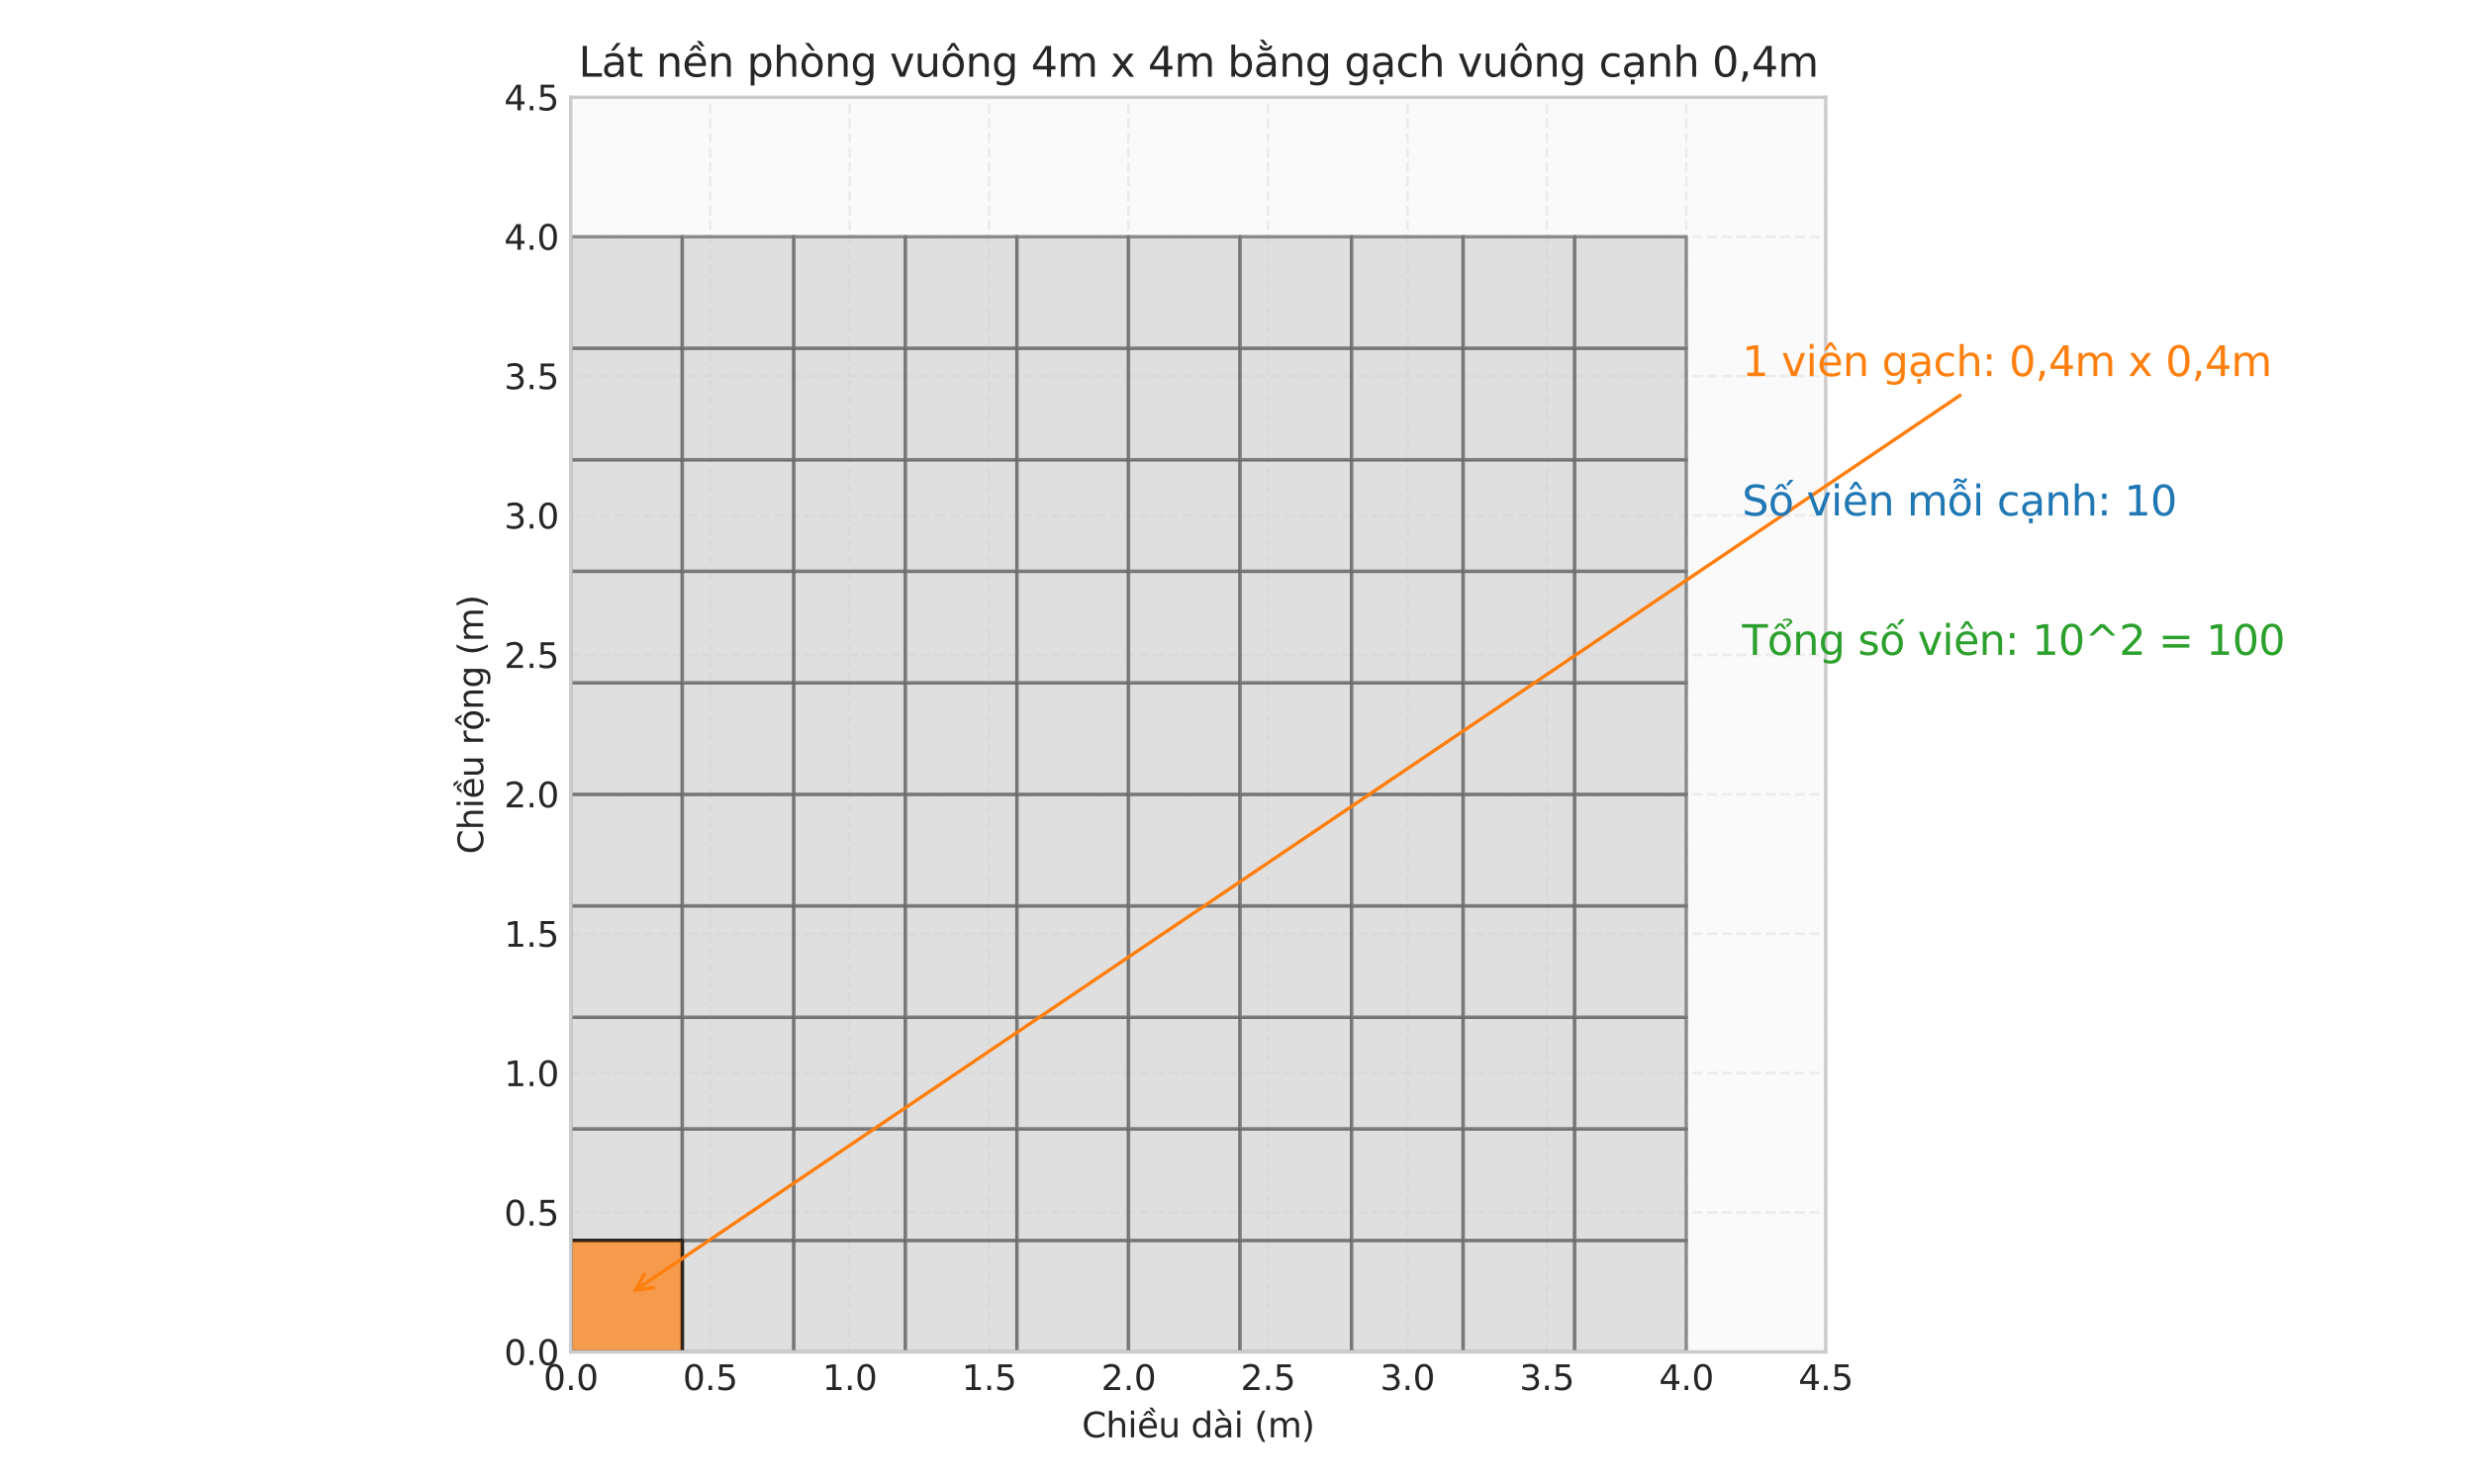 <?xml version="1.0" encoding="utf-8" standalone="no"?>
<!DOCTYPE svg PUBLIC "-//W3C//DTD SVG 1.1//EN"
  "http://www.w3.org/Graphics/SVG/1.1/DTD/svg11.dtd">
<svg xmlns:xlink="http://www.w3.org/1999/xlink" width="720pt" height="432pt" viewBox="0 0 720 432" xmlns="http://www.w3.org/2000/svg" version="1.1">
 <defs>
  <style type="text/css">*{stroke-linejoin: round; stroke-linecap: butt}</style>
 </defs>
 <g id="figure_1">
  <g id="patch_1">
   <path d="M 0 432 
L 720 432 
L 720 0 
L 0 0 
z
" style="fill: #ffffff"/>
  </g>
  <g id="axes_1">
   <g id="patch_2">
    <path d="M 166.113 393.54 
L 531.333 393.54 
L 531.333 28.32 
L 166.113 28.32 
z
" style="fill: #fafafa"/>
   </g>
   <g id="matplotlib.axis_1">
    <g id="xtick_1">
     <g id="line2d_1">
      <path d="M 166.113 393.54 
L 166.113 28.32 
" clip-path="url(#pe787686bc5)" style="fill: none; stroke-dasharray: 2.96,1.28; stroke-dashoffset: 0; stroke: #cccccc; stroke-opacity: 0.3; stroke-width: 0.8"/>
     </g>
     <g id="line2d_2"/>
     <g id="text_1">
      <!-- 0.0 -->
      <g style="fill: #262626" transform="translate(158.161 404.638) scale(0.1 -0.1)">
       <defs>
        <path id="DejaVuSans-30" d="M 2034 4250 
Q 1547 4250 1301 3770 
Q 1056 3291 1056 2328 
Q 1056 1369 1301 889 
Q 1547 409 2034 409 
Q 2525 409 2770 889 
Q 3016 1369 3016 2328 
Q 3016 3291 2770 3770 
Q 2525 4250 2034 4250 
z
M 2034 4750 
Q 2819 4750 3233 4129 
Q 3647 3509 3647 2328 
Q 3647 1150 3233 529 
Q 2819 -91 2034 -91 
Q 1250 -91 836 529 
Q 422 1150 422 2328 
Q 422 3509 836 4129 
Q 1250 4750 2034 4750 
z
" transform="scale(0.016)"/>
        <path id="DejaVuSans-2e" d="M 684 794 
L 1344 794 
L 1344 0 
L 684 0 
L 684 794 
z
" transform="scale(0.016)"/>
       </defs>
       <use xlink:href="#DejaVuSans-30"/>
       <use xlink:href="#DejaVuSans-2e" transform="translate(63.623 0)"/>
       <use xlink:href="#DejaVuSans-30" transform="translate(95.41 0)"/>
      </g>
     </g>
    </g>
    <g id="xtick_2">
     <g id="line2d_3">
      <path d="M 206.693 393.54 
L 206.693 28.32 
" clip-path="url(#pe787686bc5)" style="fill: none; stroke-dasharray: 2.96,1.28; stroke-dashoffset: 0; stroke: #cccccc; stroke-opacity: 0.3; stroke-width: 0.8"/>
     </g>
     <g id="line2d_4"/>
     <g id="text_2">
      <!-- 0.5 -->
      <g style="fill: #262626" transform="translate(198.741 404.638) scale(0.1 -0.1)">
       <defs>
        <path id="DejaVuSans-35" d="M 691 4666 
L 3169 4666 
L 3169 4134 
L 1269 4134 
L 1269 2991 
Q 1406 3038 1543 3061 
Q 1681 3084 1819 3084 
Q 2600 3084 3056 2656 
Q 3513 2228 3513 1497 
Q 3513 744 3044 326 
Q 2575 -91 1722 -91 
Q 1428 -91 1123 -41 
Q 819 9 494 109 
L 494 744 
Q 775 591 1075 516 
Q 1375 441 1709 441 
Q 2250 441 2565 725 
Q 2881 1009 2881 1497 
Q 2881 1984 2565 2268 
Q 2250 2553 1709 2553 
Q 1456 2553 1204 2497 
Q 953 2441 691 2322 
L 691 4666 
z
" transform="scale(0.016)"/>
       </defs>
       <use xlink:href="#DejaVuSans-30"/>
       <use xlink:href="#DejaVuSans-2e" transform="translate(63.623 0)"/>
       <use xlink:href="#DejaVuSans-35" transform="translate(95.41 0)"/>
      </g>
     </g>
    </g>
    <g id="xtick_3">
     <g id="line2d_5">
      <path d="M 247.273 393.54 
L 247.273 28.32 
" clip-path="url(#pe787686bc5)" style="fill: none; stroke-dasharray: 2.96,1.28; stroke-dashoffset: 0; stroke: #cccccc; stroke-opacity: 0.3; stroke-width: 0.8"/>
     </g>
     <g id="line2d_6"/>
     <g id="text_3">
      <!-- 1.0 -->
      <g style="fill: #262626" transform="translate(239.321 404.638) scale(0.1 -0.1)">
       <defs>
        <path id="DejaVuSans-31" d="M 794 531 
L 1825 531 
L 1825 4091 
L 703 3866 
L 703 4441 
L 1819 4666 
L 2450 4666 
L 2450 531 
L 3481 531 
L 3481 0 
L 794 0 
L 794 531 
z
" transform="scale(0.016)"/>
       </defs>
       <use xlink:href="#DejaVuSans-31"/>
       <use xlink:href="#DejaVuSans-2e" transform="translate(63.623 0)"/>
       <use xlink:href="#DejaVuSans-30" transform="translate(95.41 0)"/>
      </g>
     </g>
    </g>
    <g id="xtick_4">
     <g id="line2d_7">
      <path d="M 287.853 393.54 
L 287.853 28.32 
" clip-path="url(#pe787686bc5)" style="fill: none; stroke-dasharray: 2.96,1.28; stroke-dashoffset: 0; stroke: #cccccc; stroke-opacity: 0.3; stroke-width: 0.8"/>
     </g>
     <g id="line2d_8"/>
     <g id="text_4">
      <!-- 1.5 -->
      <g style="fill: #262626" transform="translate(279.901 404.638) scale(0.1 -0.1)">
       <use xlink:href="#DejaVuSans-31"/>
       <use xlink:href="#DejaVuSans-2e" transform="translate(63.623 0)"/>
       <use xlink:href="#DejaVuSans-35" transform="translate(95.41 0)"/>
      </g>
     </g>
    </g>
    <g id="xtick_5">
     <g id="line2d_9">
      <path d="M 328.433 393.54 
L 328.433 28.32 
" clip-path="url(#pe787686bc5)" style="fill: none; stroke-dasharray: 2.96,1.28; stroke-dashoffset: 0; stroke: #cccccc; stroke-opacity: 0.3; stroke-width: 0.8"/>
     </g>
     <g id="line2d_10"/>
     <g id="text_5">
      <!-- 2.0 -->
      <g style="fill: #262626" transform="translate(320.481 404.638) scale(0.1 -0.1)">
       <defs>
        <path id="DejaVuSans-32" d="M 1228 531 
L 3431 531 
L 3431 0 
L 469 0 
L 469 531 
Q 828 903 1448 1529 
Q 2069 2156 2228 2338 
Q 2531 2678 2651 2914 
Q 2772 3150 2772 3378 
Q 2772 3750 2511 3984 
Q 2250 4219 1831 4219 
Q 1534 4219 1204 4116 
Q 875 4013 500 3803 
L 500 4441 
Q 881 4594 1212 4672 
Q 1544 4750 1819 4750 
Q 2544 4750 2975 4387 
Q 3406 4025 3406 3419 
Q 3406 3131 3298 2873 
Q 3191 2616 2906 2266 
Q 2828 2175 2409 1742 
Q 1991 1309 1228 531 
z
" transform="scale(0.016)"/>
       </defs>
       <use xlink:href="#DejaVuSans-32"/>
       <use xlink:href="#DejaVuSans-2e" transform="translate(63.623 0)"/>
       <use xlink:href="#DejaVuSans-30" transform="translate(95.41 0)"/>
      </g>
     </g>
    </g>
    <g id="xtick_6">
     <g id="line2d_11">
      <path d="M 369.013 393.54 
L 369.013 28.32 
" clip-path="url(#pe787686bc5)" style="fill: none; stroke-dasharray: 2.96,1.28; stroke-dashoffset: 0; stroke: #cccccc; stroke-opacity: 0.3; stroke-width: 0.8"/>
     </g>
     <g id="line2d_12"/>
     <g id="text_6">
      <!-- 2.5 -->
      <g style="fill: #262626" transform="translate(361.061 404.638) scale(0.1 -0.1)">
       <use xlink:href="#DejaVuSans-32"/>
       <use xlink:href="#DejaVuSans-2e" transform="translate(63.623 0)"/>
       <use xlink:href="#DejaVuSans-35" transform="translate(95.41 0)"/>
      </g>
     </g>
    </g>
    <g id="xtick_7">
     <g id="line2d_13">
      <path d="M 409.593 393.54 
L 409.593 28.32 
" clip-path="url(#pe787686bc5)" style="fill: none; stroke-dasharray: 2.96,1.28; stroke-dashoffset: 0; stroke: #cccccc; stroke-opacity: 0.3; stroke-width: 0.8"/>
     </g>
     <g id="line2d_14"/>
     <g id="text_7">
      <!-- 3.0 -->
      <g style="fill: #262626" transform="translate(401.641 404.638) scale(0.1 -0.1)">
       <defs>
        <path id="DejaVuSans-33" d="M 2597 2516 
Q 3050 2419 3304 2112 
Q 3559 1806 3559 1356 
Q 3559 666 3084 287 
Q 2609 -91 1734 -91 
Q 1441 -91 1130 -33 
Q 819 25 488 141 
L 488 750 
Q 750 597 1062 519 
Q 1375 441 1716 441 
Q 2309 441 2620 675 
Q 2931 909 2931 1356 
Q 2931 1769 2642 2001 
Q 2353 2234 1838 2234 
L 1294 2234 
L 1294 2753 
L 1863 2753 
Q 2328 2753 2575 2939 
Q 2822 3125 2822 3475 
Q 2822 3834 2567 4026 
Q 2313 4219 1838 4219 
Q 1578 4219 1281 4162 
Q 984 4106 628 3988 
L 628 4550 
Q 988 4650 1302 4700 
Q 1616 4750 1894 4750 
Q 2613 4750 3031 4423 
Q 3450 4097 3450 3541 
Q 3450 3153 3228 2886 
Q 3006 2619 2597 2516 
z
" transform="scale(0.016)"/>
       </defs>
       <use xlink:href="#DejaVuSans-33"/>
       <use xlink:href="#DejaVuSans-2e" transform="translate(63.623 0)"/>
       <use xlink:href="#DejaVuSans-30" transform="translate(95.41 0)"/>
      </g>
     </g>
    </g>
    <g id="xtick_8">
     <g id="line2d_15">
      <path d="M 450.173 393.54 
L 450.173 28.32 
" clip-path="url(#pe787686bc5)" style="fill: none; stroke-dasharray: 2.96,1.28; stroke-dashoffset: 0; stroke: #cccccc; stroke-opacity: 0.3; stroke-width: 0.8"/>
     </g>
     <g id="line2d_16"/>
     <g id="text_8">
      <!-- 3.5 -->
      <g style="fill: #262626" transform="translate(442.221 404.638) scale(0.1 -0.1)">
       <use xlink:href="#DejaVuSans-33"/>
       <use xlink:href="#DejaVuSans-2e" transform="translate(63.623 0)"/>
       <use xlink:href="#DejaVuSans-35" transform="translate(95.41 0)"/>
      </g>
     </g>
    </g>
    <g id="xtick_9">
     <g id="line2d_17">
      <path d="M 490.753 393.54 
L 490.753 28.32 
" clip-path="url(#pe787686bc5)" style="fill: none; stroke-dasharray: 2.96,1.28; stroke-dashoffset: 0; stroke: #cccccc; stroke-opacity: 0.3; stroke-width: 0.8"/>
     </g>
     <g id="line2d_18"/>
     <g id="text_9">
      <!-- 4.0 -->
      <g style="fill: #262626" transform="translate(482.801 404.638) scale(0.1 -0.1)">
       <defs>
        <path id="DejaVuSans-34" d="M 2419 4116 
L 825 1625 
L 2419 1625 
L 2419 4116 
z
M 2253 4666 
L 3047 4666 
L 3047 1625 
L 3713 1625 
L 3713 1100 
L 3047 1100 
L 3047 0 
L 2419 0 
L 2419 1100 
L 313 1100 
L 313 1709 
L 2253 4666 
z
" transform="scale(0.016)"/>
       </defs>
       <use xlink:href="#DejaVuSans-34"/>
       <use xlink:href="#DejaVuSans-2e" transform="translate(63.623 0)"/>
       <use xlink:href="#DejaVuSans-30" transform="translate(95.41 0)"/>
      </g>
     </g>
    </g>
    <g id="xtick_10">
     <g id="line2d_19">
      <path d="M 531.333 393.54 
L 531.333 28.32 
" clip-path="url(#pe787686bc5)" style="fill: none; stroke-dasharray: 2.96,1.28; stroke-dashoffset: 0; stroke: #cccccc; stroke-opacity: 0.3; stroke-width: 0.8"/>
     </g>
     <g id="line2d_20"/>
     <g id="text_10">
      <!-- 4.5 -->
      <g style="fill: #262626" transform="translate(523.381 404.638) scale(0.1 -0.1)">
       <use xlink:href="#DejaVuSans-34"/>
       <use xlink:href="#DejaVuSans-2e" transform="translate(63.623 0)"/>
       <use xlink:href="#DejaVuSans-35" transform="translate(95.41 0)"/>
      </g>
     </g>
    </g>
    <g id="text_11">
     <!-- Chiều dài (m) -->
     <g style="fill: #262626" transform="translate(314.851 418.409) scale(0.1 -0.1)">
      <defs>
       <path id="DejaVuSans-43" d="M 4122 4306 
L 4122 3641 
Q 3803 3938 3442 4084 
Q 3081 4231 2675 4231 
Q 1875 4231 1450 3742 
Q 1025 3253 1025 2328 
Q 1025 1406 1450 917 
Q 1875 428 2675 428 
Q 3081 428 3442 575 
Q 3803 722 4122 1019 
L 4122 359 
Q 3791 134 3420 21 
Q 3050 -91 2638 -91 
Q 1578 -91 968 557 
Q 359 1206 359 2328 
Q 359 3453 968 4101 
Q 1578 4750 2638 4750 
Q 3056 4750 3426 4639 
Q 3797 4528 4122 4306 
z
" transform="scale(0.016)"/>
       <path id="DejaVuSans-68" d="M 3513 2113 
L 3513 0 
L 2938 0 
L 2938 2094 
Q 2938 2591 2744 2837 
Q 2550 3084 2163 3084 
Q 1697 3084 1428 2787 
Q 1159 2491 1159 1978 
L 1159 0 
L 581 0 
L 581 4863 
L 1159 4863 
L 1159 2956 
Q 1366 3272 1645 3428 
Q 1925 3584 2291 3584 
Q 2894 3584 3203 3211 
Q 3513 2838 3513 2113 
z
" transform="scale(0.016)"/>
       <path id="DejaVuSans-69" d="M 603 3500 
L 1178 3500 
L 1178 0 
L 603 0 
L 603 3500 
z
M 603 4863 
L 1178 4863 
L 1178 4134 
L 603 4134 
L 603 4863 
z
" transform="scale(0.016)"/>
       <path id="DejaVuSans-1ec1" d="M 2774 5409 
L 3386 4584 
L 2908 4584 
L 2190 5409 
L 2774 5409 
z
M 1738 4775 
L 2326 4775 
L 2985 3944 
L 2551 3944 
L 2032 4500 
L 1513 3944 
L 1079 3944 
L 1738 4775 
z
M 3597 1894 
L 3597 1613 
L 953 1613 
Q 991 1019 1311 708 
Q 1631 397 2203 397 
Q 2534 397 2845 478 
Q 3156 559 3463 722 
L 3463 178 
Q 3153 47 2828 -22 
Q 2503 -91 2169 -91 
Q 1331 -91 842 396 
Q 353 884 353 1716 
Q 353 2575 817 3079 
Q 1281 3584 2069 3584 
Q 2775 3584 3186 3129 
Q 3597 2675 3597 1894 
z
M 3022 2063 
Q 3016 2534 2758 2815 
Q 2500 3097 2075 3097 
Q 1594 3097 1305 2825 
Q 1016 2553 972 2059 
L 3022 2063 
z
" transform="scale(0.016)"/>
       <path id="DejaVuSans-75" d="M 544 1381 
L 544 3500 
L 1119 3500 
L 1119 1403 
Q 1119 906 1312 657 
Q 1506 409 1894 409 
Q 2359 409 2629 706 
Q 2900 1003 2900 1516 
L 2900 3500 
L 3475 3500 
L 3475 0 
L 2900 0 
L 2900 538 
Q 2691 219 2414 64 
Q 2138 -91 1772 -91 
Q 1169 -91 856 284 
Q 544 659 544 1381 
z
M 1991 3584 
L 1991 3584 
z
" transform="scale(0.016)"/>
       <path id="DejaVuSans-20" transform="scale(0.016)"/>
       <path id="DejaVuSans-64" d="M 2906 2969 
L 2906 4863 
L 3481 4863 
L 3481 0 
L 2906 0 
L 2906 525 
Q 2725 213 2448 61 
Q 2172 -91 1784 -91 
Q 1150 -91 751 415 
Q 353 922 353 1747 
Q 353 2572 751 3078 
Q 1150 3584 1784 3584 
Q 2172 3584 2448 3432 
Q 2725 3281 2906 2969 
z
M 947 1747 
Q 947 1113 1208 752 
Q 1469 391 1925 391 
Q 2381 391 2643 752 
Q 2906 1113 2906 1747 
Q 2906 2381 2643 2742 
Q 2381 3103 1925 3103 
Q 1469 3103 1208 2742 
Q 947 2381 947 1747 
z
" transform="scale(0.016)"/>
       <path id="DejaVuSans-e0" d="M 2194 1759 
Q 1497 1759 1228 1600 
Q 959 1441 959 1056 
Q 959 750 1161 570 
Q 1363 391 1709 391 
Q 2188 391 2477 730 
Q 2766 1069 2766 1631 
L 2766 1759 
L 2194 1759 
z
M 3341 1997 
L 3341 0 
L 2766 0 
L 2766 531 
Q 2569 213 2275 61 
Q 1981 -91 1556 -91 
Q 1019 -91 701 211 
Q 384 513 384 1019 
Q 384 1609 779 1909 
Q 1175 2209 1959 2209 
L 2766 2209 
L 2766 2266 
Q 2766 2663 2505 2880 
Q 2244 3097 1772 3097 
Q 1472 3097 1187 3025 
Q 903 2953 641 2809 
L 641 3341 
Q 956 3463 1253 3523 
Q 1550 3584 1831 3584 
Q 2591 3584 2966 3190 
Q 3341 2797 3341 1997 
z
M 1403 5119 
L 2284 3950 
L 1806 3950 
L 787 5119 
L 1403 5119 
z
" transform="scale(0.016)"/>
       <path id="DejaVuSans-28" d="M 1984 4856 
Q 1566 4138 1362 3434 
Q 1159 2731 1159 2009 
Q 1159 1288 1364 580 
Q 1569 -128 1984 -844 
L 1484 -844 
Q 1016 -109 783 600 
Q 550 1309 550 2009 
Q 550 2706 781 3412 
Q 1013 4119 1484 4856 
L 1984 4856 
z
" transform="scale(0.016)"/>
       <path id="DejaVuSans-6d" d="M 3328 2828 
Q 3544 3216 3844 3400 
Q 4144 3584 4550 3584 
Q 5097 3584 5394 3201 
Q 5691 2819 5691 2113 
L 5691 0 
L 5113 0 
L 5113 2094 
Q 5113 2597 4934 2840 
Q 4756 3084 4391 3084 
Q 3944 3084 3684 2787 
Q 3425 2491 3425 1978 
L 3425 0 
L 2847 0 
L 2847 2094 
Q 2847 2600 2669 2842 
Q 2491 3084 2119 3084 
Q 1678 3084 1418 2786 
Q 1159 2488 1159 1978 
L 1159 0 
L 581 0 
L 581 3500 
L 1159 3500 
L 1159 2956 
Q 1356 3278 1631 3431 
Q 1906 3584 2284 3584 
Q 2666 3584 2933 3390 
Q 3200 3197 3328 2828 
z
" transform="scale(0.016)"/>
       <path id="DejaVuSans-29" d="M 513 4856 
L 1013 4856 
Q 1481 4119 1714 3412 
Q 1947 2706 1947 2009 
Q 1947 1309 1714 600 
Q 1481 -109 1013 -844 
L 513 -844 
Q 928 -128 1133 580 
Q 1338 1288 1338 2009 
Q 1338 2731 1133 3434 
Q 928 4138 513 4856 
z
" transform="scale(0.016)"/>
      </defs>
      <use xlink:href="#DejaVuSans-43"/>
      <use xlink:href="#DejaVuSans-68" transform="translate(69.824 0)"/>
      <use xlink:href="#DejaVuSans-69" transform="translate(133.203 0)"/>
      <use xlink:href="#DejaVuSans-1ec1" transform="translate(160.986 0)"/>
      <use xlink:href="#DejaVuSans-75" transform="translate(222.51 0)"/>
      <use xlink:href="#DejaVuSans-20" transform="translate(285.889 0)"/>
      <use xlink:href="#DejaVuSans-64" transform="translate(317.676 0)"/>
      <use xlink:href="#DejaVuSans-e0" transform="translate(381.152 0)"/>
      <use xlink:href="#DejaVuSans-69" transform="translate(442.432 0)"/>
      <use xlink:href="#DejaVuSans-20" transform="translate(470.215 0)"/>
      <use xlink:href="#DejaVuSans-28" transform="translate(502.002 0)"/>
      <use xlink:href="#DejaVuSans-6d" transform="translate(541.016 0)"/>
      <use xlink:href="#DejaVuSans-29" transform="translate(638.428 0)"/>
     </g>
    </g>
   </g>
   <g id="matplotlib.axis_2">
    <g id="ytick_1">
     <g id="line2d_21">
      <path d="M 166.113 393.54 
L 531.333 393.54 
" clip-path="url(#pe787686bc5)" style="fill: none; stroke-dasharray: 2.96,1.28; stroke-dashoffset: 0; stroke: #cccccc; stroke-opacity: 0.3; stroke-width: 0.8"/>
     </g>
     <g id="line2d_22"/>
     <g id="text_12">
      <!-- 0.0 -->
      <g style="fill: #262626" transform="translate(146.71 397.339) scale(0.1 -0.1)">
       <use xlink:href="#DejaVuSans-30"/>
       <use xlink:href="#DejaVuSans-2e" transform="translate(63.623 0)"/>
       <use xlink:href="#DejaVuSans-30" transform="translate(95.41 0)"/>
      </g>
     </g>
    </g>
    <g id="ytick_2">
     <g id="line2d_23">
      <path d="M 166.113 352.96 
L 531.333 352.96 
" clip-path="url(#pe787686bc5)" style="fill: none; stroke-dasharray: 2.96,1.28; stroke-dashoffset: 0; stroke: #cccccc; stroke-opacity: 0.3; stroke-width: 0.8"/>
     </g>
     <g id="line2d_24"/>
     <g id="text_13">
      <!-- 0.5 -->
      <g style="fill: #262626" transform="translate(146.71 356.759) scale(0.1 -0.1)">
       <use xlink:href="#DejaVuSans-30"/>
       <use xlink:href="#DejaVuSans-2e" transform="translate(63.623 0)"/>
       <use xlink:href="#DejaVuSans-35" transform="translate(95.41 0)"/>
      </g>
     </g>
    </g>
    <g id="ytick_3">
     <g id="line2d_25">
      <path d="M 166.113 312.38 
L 531.333 312.38 
" clip-path="url(#pe787686bc5)" style="fill: none; stroke-dasharray: 2.96,1.28; stroke-dashoffset: 0; stroke: #cccccc; stroke-opacity: 0.3; stroke-width: 0.8"/>
     </g>
     <g id="line2d_26"/>
     <g id="text_14">
      <!-- 1.0 -->
      <g style="fill: #262626" transform="translate(146.71 316.179) scale(0.1 -0.1)">
       <use xlink:href="#DejaVuSans-31"/>
       <use xlink:href="#DejaVuSans-2e" transform="translate(63.623 0)"/>
       <use xlink:href="#DejaVuSans-30" transform="translate(95.41 0)"/>
      </g>
     </g>
    </g>
    <g id="ytick_4">
     <g id="line2d_27">
      <path d="M 166.113 271.8 
L 531.333 271.8 
" clip-path="url(#pe787686bc5)" style="fill: none; stroke-dasharray: 2.96,1.28; stroke-dashoffset: 0; stroke: #cccccc; stroke-opacity: 0.3; stroke-width: 0.8"/>
     </g>
     <g id="line2d_28"/>
     <g id="text_15">
      <!-- 1.5 -->
      <g style="fill: #262626" transform="translate(146.71 275.599) scale(0.1 -0.1)">
       <use xlink:href="#DejaVuSans-31"/>
       <use xlink:href="#DejaVuSans-2e" transform="translate(63.623 0)"/>
       <use xlink:href="#DejaVuSans-35" transform="translate(95.41 0)"/>
      </g>
     </g>
    </g>
    <g id="ytick_5">
     <g id="line2d_29">
      <path d="M 166.113 231.22 
L 531.333 231.22 
" clip-path="url(#pe787686bc5)" style="fill: none; stroke-dasharray: 2.96,1.28; stroke-dashoffset: 0; stroke: #cccccc; stroke-opacity: 0.3; stroke-width: 0.8"/>
     </g>
     <g id="line2d_30"/>
     <g id="text_16">
      <!-- 2.0 -->
      <g style="fill: #262626" transform="translate(146.71 235.019) scale(0.1 -0.1)">
       <use xlink:href="#DejaVuSans-32"/>
       <use xlink:href="#DejaVuSans-2e" transform="translate(63.623 0)"/>
       <use xlink:href="#DejaVuSans-30" transform="translate(95.41 0)"/>
      </g>
     </g>
    </g>
    <g id="ytick_6">
     <g id="line2d_31">
      <path d="M 166.113 190.64 
L 531.333 190.64 
" clip-path="url(#pe787686bc5)" style="fill: none; stroke-dasharray: 2.96,1.28; stroke-dashoffset: 0; stroke: #cccccc; stroke-opacity: 0.3; stroke-width: 0.8"/>
     </g>
     <g id="line2d_32"/>
     <g id="text_17">
      <!-- 2.5 -->
      <g style="fill: #262626" transform="translate(146.71 194.439) scale(0.1 -0.1)">
       <use xlink:href="#DejaVuSans-32"/>
       <use xlink:href="#DejaVuSans-2e" transform="translate(63.623 0)"/>
       <use xlink:href="#DejaVuSans-35" transform="translate(95.41 0)"/>
      </g>
     </g>
    </g>
    <g id="ytick_7">
     <g id="line2d_33">
      <path d="M 166.113 150.06 
L 531.333 150.06 
" clip-path="url(#pe787686bc5)" style="fill: none; stroke-dasharray: 2.96,1.28; stroke-dashoffset: 0; stroke: #cccccc; stroke-opacity: 0.3; stroke-width: 0.8"/>
     </g>
     <g id="line2d_34"/>
     <g id="text_18">
      <!-- 3.0 -->
      <g style="fill: #262626" transform="translate(146.71 153.859) scale(0.1 -0.1)">
       <use xlink:href="#DejaVuSans-33"/>
       <use xlink:href="#DejaVuSans-2e" transform="translate(63.623 0)"/>
       <use xlink:href="#DejaVuSans-30" transform="translate(95.41 0)"/>
      </g>
     </g>
    </g>
    <g id="ytick_8">
     <g id="line2d_35">
      <path d="M 166.113 109.48 
L 531.333 109.48 
" clip-path="url(#pe787686bc5)" style="fill: none; stroke-dasharray: 2.96,1.28; stroke-dashoffset: 0; stroke: #cccccc; stroke-opacity: 0.3; stroke-width: 0.8"/>
     </g>
     <g id="line2d_36"/>
     <g id="text_19">
      <!-- 3.5 -->
      <g style="fill: #262626" transform="translate(146.71 113.279) scale(0.1 -0.1)">
       <use xlink:href="#DejaVuSans-33"/>
       <use xlink:href="#DejaVuSans-2e" transform="translate(63.623 0)"/>
       <use xlink:href="#DejaVuSans-35" transform="translate(95.41 0)"/>
      </g>
     </g>
    </g>
    <g id="ytick_9">
     <g id="line2d_37">
      <path d="M 166.113 68.9 
L 531.333 68.9 
" clip-path="url(#pe787686bc5)" style="fill: none; stroke-dasharray: 2.96,1.28; stroke-dashoffset: 0; stroke: #cccccc; stroke-opacity: 0.3; stroke-width: 0.8"/>
     </g>
     <g id="line2d_38"/>
     <g id="text_20">
      <!-- 4.0 -->
      <g style="fill: #262626" transform="translate(146.71 72.699) scale(0.1 -0.1)">
       <use xlink:href="#DejaVuSans-34"/>
       <use xlink:href="#DejaVuSans-2e" transform="translate(63.623 0)"/>
       <use xlink:href="#DejaVuSans-30" transform="translate(95.41 0)"/>
      </g>
     </g>
    </g>
    <g id="ytick_10">
     <g id="line2d_39">
      <path d="M 166.113 28.32 
L 531.333 28.32 
" clip-path="url(#pe787686bc5)" style="fill: none; stroke-dasharray: 2.96,1.28; stroke-dashoffset: 0; stroke: #cccccc; stroke-opacity: 0.3; stroke-width: 0.8"/>
     </g>
     <g id="line2d_40"/>
     <g id="text_21">
      <!-- 4.5 -->
      <g style="fill: #262626" transform="translate(146.71 32.119) scale(0.1 -0.1)">
       <use xlink:href="#DejaVuSans-34"/>
       <use xlink:href="#DejaVuSans-2e" transform="translate(63.623 0)"/>
       <use xlink:href="#DejaVuSans-35" transform="translate(95.41 0)"/>
      </g>
     </g>
    </g>
    <g id="text_22">
     <!-- Chiều rộng (m) -->
     <g style="fill: #262626" transform="translate(140.63 248.632) rotate(-90) scale(0.1 -0.1)">
      <defs>
       <path id="DejaVuSans-72" d="M 2631 2963 
Q 2534 3019 2420 3045 
Q 2306 3072 2169 3072 
Q 1681 3072 1420 2755 
Q 1159 2438 1159 1844 
L 1159 0 
L 581 0 
L 581 3500 
L 1159 3500 
L 1159 2956 
Q 1341 3275 1631 3429 
Q 1922 3584 2338 3584 
Q 2397 3584 2469 3576 
Q 2541 3569 2628 3553 
L 2631 2963 
z
" transform="scale(0.016)"/>
       <path id="DejaVuSans-1ed9" d="M 1666 -441 
L 2241 -441 
L 2241 -1172 
L 1666 -1172 
L 1666 -441 
z
M 1959 3097 
Q 1497 3097 1228 2736 
Q 959 2375 959 1747 
Q 959 1119 1226 758 
Q 1494 397 1959 397 
Q 2419 397 2687 759 
Q 2956 1122 2956 1747 
Q 2956 2369 2687 2733 
Q 2419 3097 1959 3097 
z
M 1959 3584 
Q 2709 3584 3137 3096 
Q 3566 2609 3566 1747 
Q 3566 888 3137 398 
Q 2709 -91 1959 -91 
Q 1206 -91 779 398 
Q 353 888 353 1747 
Q 353 2609 779 3096 
Q 1206 3584 1959 3584 
z
M 1666 -441 
L 2241 -441 
L 2241 -1172 
L 1666 -1172 
L 1666 -441 
z
M 1729 5119 
L 2191 5119 
L 2957 3944 
L 2523 3944 
L 1960 4709 
L 1398 3944 
L 963 3944 
L 1729 5119 
z
" transform="scale(0.016)"/>
       <path id="DejaVuSans-6e" d="M 3513 2113 
L 3513 0 
L 2938 0 
L 2938 2094 
Q 2938 2591 2744 2837 
Q 2550 3084 2163 3084 
Q 1697 3084 1428 2787 
Q 1159 2491 1159 1978 
L 1159 0 
L 581 0 
L 581 3500 
L 1159 3500 
L 1159 2956 
Q 1366 3272 1645 3428 
Q 1925 3584 2291 3584 
Q 2894 3584 3203 3211 
Q 3513 2838 3513 2113 
z
" transform="scale(0.016)"/>
       <path id="DejaVuSans-67" d="M 2906 1791 
Q 2906 2416 2648 2759 
Q 2391 3103 1925 3103 
Q 1463 3103 1205 2759 
Q 947 2416 947 1791 
Q 947 1169 1205 825 
Q 1463 481 1925 481 
Q 2391 481 2648 825 
Q 2906 1169 2906 1791 
z
M 3481 434 
Q 3481 -459 3084 -895 
Q 2688 -1331 1869 -1331 
Q 1566 -1331 1297 -1286 
Q 1028 -1241 775 -1147 
L 775 -588 
Q 1028 -725 1275 -790 
Q 1522 -856 1778 -856 
Q 2344 -856 2625 -561 
Q 2906 -266 2906 331 
L 2906 616 
Q 2728 306 2450 153 
Q 2172 0 1784 0 
Q 1141 0 747 490 
Q 353 981 353 1791 
Q 353 2603 747 3093 
Q 1141 3584 1784 3584 
Q 2172 3584 2450 3431 
Q 2728 3278 2906 2969 
L 2906 3500 
L 3481 3500 
L 3481 434 
z
" transform="scale(0.016)"/>
      </defs>
      <use xlink:href="#DejaVuSans-43"/>
      <use xlink:href="#DejaVuSans-68" transform="translate(69.824 0)"/>
      <use xlink:href="#DejaVuSans-69" transform="translate(133.203 0)"/>
      <use xlink:href="#DejaVuSans-1ec1" transform="translate(160.986 0)"/>
      <use xlink:href="#DejaVuSans-75" transform="translate(222.51 0)"/>
      <use xlink:href="#DejaVuSans-20" transform="translate(285.889 0)"/>
      <use xlink:href="#DejaVuSans-72" transform="translate(317.676 0)"/>
      <use xlink:href="#DejaVuSans-1ed9" transform="translate(358.789 0)"/>
      <use xlink:href="#DejaVuSans-6e" transform="translate(419.971 0)"/>
      <use xlink:href="#DejaVuSans-67" transform="translate(483.35 0)"/>
      <use xlink:href="#DejaVuSans-20" transform="translate(546.826 0)"/>
      <use xlink:href="#DejaVuSans-28" transform="translate(578.613 0)"/>
      <use xlink:href="#DejaVuSans-6d" transform="translate(617.627 0)"/>
      <use xlink:href="#DejaVuSans-29" transform="translate(715.039 0)"/>
     </g>
    </g>
   </g>
   <g id="patch_3">
    <path d="M 166.113 393.54 
L 198.577 393.54 
L 198.577 361.076 
L 166.113 361.076 
z
" clip-path="url(#pe787686bc5)" style="fill: #d3d3d3; opacity: 0.7; stroke: #666666; stroke-linejoin: miter"/>
   </g>
   <g id="patch_4">
    <path d="M 166.113 361.076 
L 198.577 361.076 
L 198.577 328.612 
L 166.113 328.612 
z
" clip-path="url(#pe787686bc5)" style="fill: #d3d3d3; opacity: 0.7; stroke: #666666; stroke-linejoin: miter"/>
   </g>
   <g id="patch_5">
    <path d="M 166.113 328.612 
L 198.577 328.612 
L 198.577 296.148 
L 166.113 296.148 
z
" clip-path="url(#pe787686bc5)" style="fill: #d3d3d3; opacity: 0.7; stroke: #666666; stroke-linejoin: miter"/>
   </g>
   <g id="patch_6">
    <path d="M 166.113 296.148 
L 198.577 296.148 
L 198.577 263.684 
L 166.113 263.684 
z
" clip-path="url(#pe787686bc5)" style="fill: #d3d3d3; opacity: 0.7; stroke: #666666; stroke-linejoin: miter"/>
   </g>
   <g id="patch_7">
    <path d="M 166.113 263.684 
L 198.577 263.684 
L 198.577 231.22 
L 166.113 231.22 
z
" clip-path="url(#pe787686bc5)" style="fill: #d3d3d3; opacity: 0.7; stroke: #666666; stroke-linejoin: miter"/>
   </g>
   <g id="patch_8">
    <path d="M 166.113 231.22 
L 198.577 231.22 
L 198.577 198.756 
L 166.113 198.756 
z
" clip-path="url(#pe787686bc5)" style="fill: #d3d3d3; opacity: 0.7; stroke: #666666; stroke-linejoin: miter"/>
   </g>
   <g id="patch_9">
    <path d="M 166.113 198.756 
L 198.577 198.756 
L 198.577 166.292 
L 166.113 166.292 
z
" clip-path="url(#pe787686bc5)" style="fill: #d3d3d3; opacity: 0.7; stroke: #666666; stroke-linejoin: miter"/>
   </g>
   <g id="patch_10">
    <path d="M 166.113 166.292 
L 198.577 166.292 
L 198.577 133.828 
L 166.113 133.828 
z
" clip-path="url(#pe787686bc5)" style="fill: #d3d3d3; opacity: 0.7; stroke: #666666; stroke-linejoin: miter"/>
   </g>
   <g id="patch_11">
    <path d="M 166.113 133.828 
L 198.577 133.828 
L 198.577 101.364 
L 166.113 101.364 
z
" clip-path="url(#pe787686bc5)" style="fill: #d3d3d3; opacity: 0.7; stroke: #666666; stroke-linejoin: miter"/>
   </g>
   <g id="patch_12">
    <path d="M 166.113 101.364 
L 198.577 101.364 
L 198.577 68.9 
L 166.113 68.9 
z
" clip-path="url(#pe787686bc5)" style="fill: #d3d3d3; opacity: 0.7; stroke: #666666; stroke-linejoin: miter"/>
   </g>
   <g id="patch_13">
    <path d="M 198.577 393.54 
L 231.041 393.54 
L 231.041 361.076 
L 198.577 361.076 
z
" clip-path="url(#pe787686bc5)" style="fill: #d3d3d3; opacity: 0.7; stroke: #666666; stroke-linejoin: miter"/>
   </g>
   <g id="patch_14">
    <path d="M 198.577 361.076 
L 231.041 361.076 
L 231.041 328.612 
L 198.577 328.612 
z
" clip-path="url(#pe787686bc5)" style="fill: #d3d3d3; opacity: 0.7; stroke: #666666; stroke-linejoin: miter"/>
   </g>
   <g id="patch_15">
    <path d="M 198.577 328.612 
L 231.041 328.612 
L 231.041 296.148 
L 198.577 296.148 
z
" clip-path="url(#pe787686bc5)" style="fill: #d3d3d3; opacity: 0.7; stroke: #666666; stroke-linejoin: miter"/>
   </g>
   <g id="patch_16">
    <path d="M 198.577 296.148 
L 231.041 296.148 
L 231.041 263.684 
L 198.577 263.684 
z
" clip-path="url(#pe787686bc5)" style="fill: #d3d3d3; opacity: 0.7; stroke: #666666; stroke-linejoin: miter"/>
   </g>
   <g id="patch_17">
    <path d="M 198.577 263.684 
L 231.041 263.684 
L 231.041 231.22 
L 198.577 231.22 
z
" clip-path="url(#pe787686bc5)" style="fill: #d3d3d3; opacity: 0.7; stroke: #666666; stroke-linejoin: miter"/>
   </g>
   <g id="patch_18">
    <path d="M 198.577 231.22 
L 231.041 231.22 
L 231.041 198.756 
L 198.577 198.756 
z
" clip-path="url(#pe787686bc5)" style="fill: #d3d3d3; opacity: 0.7; stroke: #666666; stroke-linejoin: miter"/>
   </g>
   <g id="patch_19">
    <path d="M 198.577 198.756 
L 231.041 198.756 
L 231.041 166.292 
L 198.577 166.292 
z
" clip-path="url(#pe787686bc5)" style="fill: #d3d3d3; opacity: 0.7; stroke: #666666; stroke-linejoin: miter"/>
   </g>
   <g id="patch_20">
    <path d="M 198.577 166.292 
L 231.041 166.292 
L 231.041 133.828 
L 198.577 133.828 
z
" clip-path="url(#pe787686bc5)" style="fill: #d3d3d3; opacity: 0.7; stroke: #666666; stroke-linejoin: miter"/>
   </g>
   <g id="patch_21">
    <path d="M 198.577 133.828 
L 231.041 133.828 
L 231.041 101.364 
L 198.577 101.364 
z
" clip-path="url(#pe787686bc5)" style="fill: #d3d3d3; opacity: 0.7; stroke: #666666; stroke-linejoin: miter"/>
   </g>
   <g id="patch_22">
    <path d="M 198.577 101.364 
L 231.041 101.364 
L 231.041 68.9 
L 198.577 68.9 
z
" clip-path="url(#pe787686bc5)" style="fill: #d3d3d3; opacity: 0.7; stroke: #666666; stroke-linejoin: miter"/>
   </g>
   <g id="patch_23">
    <path d="M 231.041 393.54 
L 263.505 393.54 
L 263.505 361.076 
L 231.041 361.076 
z
" clip-path="url(#pe787686bc5)" style="fill: #d3d3d3; opacity: 0.7; stroke: #666666; stroke-linejoin: miter"/>
   </g>
   <g id="patch_24">
    <path d="M 231.041 361.076 
L 263.505 361.076 
L 263.505 328.612 
L 231.041 328.612 
z
" clip-path="url(#pe787686bc5)" style="fill: #d3d3d3; opacity: 0.7; stroke: #666666; stroke-linejoin: miter"/>
   </g>
   <g id="patch_25">
    <path d="M 231.041 328.612 
L 263.505 328.612 
L 263.505 296.148 
L 231.041 296.148 
z
" clip-path="url(#pe787686bc5)" style="fill: #d3d3d3; opacity: 0.7; stroke: #666666; stroke-linejoin: miter"/>
   </g>
   <g id="patch_26">
    <path d="M 231.041 296.148 
L 263.505 296.148 
L 263.505 263.684 
L 231.041 263.684 
z
" clip-path="url(#pe787686bc5)" style="fill: #d3d3d3; opacity: 0.7; stroke: #666666; stroke-linejoin: miter"/>
   </g>
   <g id="patch_27">
    <path d="M 231.041 263.684 
L 263.505 263.684 
L 263.505 231.22 
L 231.041 231.22 
z
" clip-path="url(#pe787686bc5)" style="fill: #d3d3d3; opacity: 0.7; stroke: #666666; stroke-linejoin: miter"/>
   </g>
   <g id="patch_28">
    <path d="M 231.041 231.22 
L 263.505 231.22 
L 263.505 198.756 
L 231.041 198.756 
z
" clip-path="url(#pe787686bc5)" style="fill: #d3d3d3; opacity: 0.7; stroke: #666666; stroke-linejoin: miter"/>
   </g>
   <g id="patch_29">
    <path d="M 231.041 198.756 
L 263.505 198.756 
L 263.505 166.292 
L 231.041 166.292 
z
" clip-path="url(#pe787686bc5)" style="fill: #d3d3d3; opacity: 0.7; stroke: #666666; stroke-linejoin: miter"/>
   </g>
   <g id="patch_30">
    <path d="M 231.041 166.292 
L 263.505 166.292 
L 263.505 133.828 
L 231.041 133.828 
z
" clip-path="url(#pe787686bc5)" style="fill: #d3d3d3; opacity: 0.7; stroke: #666666; stroke-linejoin: miter"/>
   </g>
   <g id="patch_31">
    <path d="M 231.041 133.828 
L 263.505 133.828 
L 263.505 101.364 
L 231.041 101.364 
z
" clip-path="url(#pe787686bc5)" style="fill: #d3d3d3; opacity: 0.7; stroke: #666666; stroke-linejoin: miter"/>
   </g>
   <g id="patch_32">
    <path d="M 231.041 101.364 
L 263.505 101.364 
L 263.505 68.9 
L 231.041 68.9 
z
" clip-path="url(#pe787686bc5)" style="fill: #d3d3d3; opacity: 0.7; stroke: #666666; stroke-linejoin: miter"/>
   </g>
   <g id="patch_33">
    <path d="M 263.505 393.54 
L 295.969 393.54 
L 295.969 361.076 
L 263.505 361.076 
z
" clip-path="url(#pe787686bc5)" style="fill: #d3d3d3; opacity: 0.7; stroke: #666666; stroke-linejoin: miter"/>
   </g>
   <g id="patch_34">
    <path d="M 263.505 361.076 
L 295.969 361.076 
L 295.969 328.612 
L 263.505 328.612 
z
" clip-path="url(#pe787686bc5)" style="fill: #d3d3d3; opacity: 0.7; stroke: #666666; stroke-linejoin: miter"/>
   </g>
   <g id="patch_35">
    <path d="M 263.505 328.612 
L 295.969 328.612 
L 295.969 296.148 
L 263.505 296.148 
z
" clip-path="url(#pe787686bc5)" style="fill: #d3d3d3; opacity: 0.7; stroke: #666666; stroke-linejoin: miter"/>
   </g>
   <g id="patch_36">
    <path d="M 263.505 296.148 
L 295.969 296.148 
L 295.969 263.684 
L 263.505 263.684 
z
" clip-path="url(#pe787686bc5)" style="fill: #d3d3d3; opacity: 0.7; stroke: #666666; stroke-linejoin: miter"/>
   </g>
   <g id="patch_37">
    <path d="M 263.505 263.684 
L 295.969 263.684 
L 295.969 231.22 
L 263.505 231.22 
z
" clip-path="url(#pe787686bc5)" style="fill: #d3d3d3; opacity: 0.7; stroke: #666666; stroke-linejoin: miter"/>
   </g>
   <g id="patch_38">
    <path d="M 263.505 231.22 
L 295.969 231.22 
L 295.969 198.756 
L 263.505 198.756 
z
" clip-path="url(#pe787686bc5)" style="fill: #d3d3d3; opacity: 0.7; stroke: #666666; stroke-linejoin: miter"/>
   </g>
   <g id="patch_39">
    <path d="M 263.505 198.756 
L 295.969 198.756 
L 295.969 166.292 
L 263.505 166.292 
z
" clip-path="url(#pe787686bc5)" style="fill: #d3d3d3; opacity: 0.7; stroke: #666666; stroke-linejoin: miter"/>
   </g>
   <g id="patch_40">
    <path d="M 263.505 166.292 
L 295.969 166.292 
L 295.969 133.828 
L 263.505 133.828 
z
" clip-path="url(#pe787686bc5)" style="fill: #d3d3d3; opacity: 0.7; stroke: #666666; stroke-linejoin: miter"/>
   </g>
   <g id="patch_41">
    <path d="M 263.505 133.828 
L 295.969 133.828 
L 295.969 101.364 
L 263.505 101.364 
z
" clip-path="url(#pe787686bc5)" style="fill: #d3d3d3; opacity: 0.7; stroke: #666666; stroke-linejoin: miter"/>
   </g>
   <g id="patch_42">
    <path d="M 263.505 101.364 
L 295.969 101.364 
L 295.969 68.9 
L 263.505 68.9 
z
" clip-path="url(#pe787686bc5)" style="fill: #d3d3d3; opacity: 0.7; stroke: #666666; stroke-linejoin: miter"/>
   </g>
   <g id="patch_43">
    <path d="M 295.969 393.54 
L 328.433 393.54 
L 328.433 361.076 
L 295.969 361.076 
z
" clip-path="url(#pe787686bc5)" style="fill: #d3d3d3; opacity: 0.7; stroke: #666666; stroke-linejoin: miter"/>
   </g>
   <g id="patch_44">
    <path d="M 295.969 361.076 
L 328.433 361.076 
L 328.433 328.612 
L 295.969 328.612 
z
" clip-path="url(#pe787686bc5)" style="fill: #d3d3d3; opacity: 0.7; stroke: #666666; stroke-linejoin: miter"/>
   </g>
   <g id="patch_45">
    <path d="M 295.969 328.612 
L 328.433 328.612 
L 328.433 296.148 
L 295.969 296.148 
z
" clip-path="url(#pe787686bc5)" style="fill: #d3d3d3; opacity: 0.7; stroke: #666666; stroke-linejoin: miter"/>
   </g>
   <g id="patch_46">
    <path d="M 295.969 296.148 
L 328.433 296.148 
L 328.433 263.684 
L 295.969 263.684 
z
" clip-path="url(#pe787686bc5)" style="fill: #d3d3d3; opacity: 0.7; stroke: #666666; stroke-linejoin: miter"/>
   </g>
   <g id="patch_47">
    <path d="M 295.969 263.684 
L 328.433 263.684 
L 328.433 231.22 
L 295.969 231.22 
z
" clip-path="url(#pe787686bc5)" style="fill: #d3d3d3; opacity: 0.7; stroke: #666666; stroke-linejoin: miter"/>
   </g>
   <g id="patch_48">
    <path d="M 295.969 231.22 
L 328.433 231.22 
L 328.433 198.756 
L 295.969 198.756 
z
" clip-path="url(#pe787686bc5)" style="fill: #d3d3d3; opacity: 0.7; stroke: #666666; stroke-linejoin: miter"/>
   </g>
   <g id="patch_49">
    <path d="M 295.969 198.756 
L 328.433 198.756 
L 328.433 166.292 
L 295.969 166.292 
z
" clip-path="url(#pe787686bc5)" style="fill: #d3d3d3; opacity: 0.7; stroke: #666666; stroke-linejoin: miter"/>
   </g>
   <g id="patch_50">
    <path d="M 295.969 166.292 
L 328.433 166.292 
L 328.433 133.828 
L 295.969 133.828 
z
" clip-path="url(#pe787686bc5)" style="fill: #d3d3d3; opacity: 0.7; stroke: #666666; stroke-linejoin: miter"/>
   </g>
   <g id="patch_51">
    <path d="M 295.969 133.828 
L 328.433 133.828 
L 328.433 101.364 
L 295.969 101.364 
z
" clip-path="url(#pe787686bc5)" style="fill: #d3d3d3; opacity: 0.7; stroke: #666666; stroke-linejoin: miter"/>
   </g>
   <g id="patch_52">
    <path d="M 295.969 101.364 
L 328.433 101.364 
L 328.433 68.9 
L 295.969 68.9 
z
" clip-path="url(#pe787686bc5)" style="fill: #d3d3d3; opacity: 0.7; stroke: #666666; stroke-linejoin: miter"/>
   </g>
   <g id="patch_53">
    <path d="M 328.433 393.54 
L 360.897 393.54 
L 360.897 361.076 
L 328.433 361.076 
z
" clip-path="url(#pe787686bc5)" style="fill: #d3d3d3; opacity: 0.7; stroke: #666666; stroke-linejoin: miter"/>
   </g>
   <g id="patch_54">
    <path d="M 328.433 361.076 
L 360.897 361.076 
L 360.897 328.612 
L 328.433 328.612 
z
" clip-path="url(#pe787686bc5)" style="fill: #d3d3d3; opacity: 0.7; stroke: #666666; stroke-linejoin: miter"/>
   </g>
   <g id="patch_55">
    <path d="M 328.433 328.612 
L 360.897 328.612 
L 360.897 296.148 
L 328.433 296.148 
z
" clip-path="url(#pe787686bc5)" style="fill: #d3d3d3; opacity: 0.7; stroke: #666666; stroke-linejoin: miter"/>
   </g>
   <g id="patch_56">
    <path d="M 328.433 296.148 
L 360.897 296.148 
L 360.897 263.684 
L 328.433 263.684 
z
" clip-path="url(#pe787686bc5)" style="fill: #d3d3d3; opacity: 0.7; stroke: #666666; stroke-linejoin: miter"/>
   </g>
   <g id="patch_57">
    <path d="M 328.433 263.684 
L 360.897 263.684 
L 360.897 231.22 
L 328.433 231.22 
z
" clip-path="url(#pe787686bc5)" style="fill: #d3d3d3; opacity: 0.7; stroke: #666666; stroke-linejoin: miter"/>
   </g>
   <g id="patch_58">
    <path d="M 328.433 231.22 
L 360.897 231.22 
L 360.897 198.756 
L 328.433 198.756 
z
" clip-path="url(#pe787686bc5)" style="fill: #d3d3d3; opacity: 0.7; stroke: #666666; stroke-linejoin: miter"/>
   </g>
   <g id="patch_59">
    <path d="M 328.433 198.756 
L 360.897 198.756 
L 360.897 166.292 
L 328.433 166.292 
z
" clip-path="url(#pe787686bc5)" style="fill: #d3d3d3; opacity: 0.7; stroke: #666666; stroke-linejoin: miter"/>
   </g>
   <g id="patch_60">
    <path d="M 328.433 166.292 
L 360.897 166.292 
L 360.897 133.828 
L 328.433 133.828 
z
" clip-path="url(#pe787686bc5)" style="fill: #d3d3d3; opacity: 0.7; stroke: #666666; stroke-linejoin: miter"/>
   </g>
   <g id="patch_61">
    <path d="M 328.433 133.828 
L 360.897 133.828 
L 360.897 101.364 
L 328.433 101.364 
z
" clip-path="url(#pe787686bc5)" style="fill: #d3d3d3; opacity: 0.7; stroke: #666666; stroke-linejoin: miter"/>
   </g>
   <g id="patch_62">
    <path d="M 328.433 101.364 
L 360.897 101.364 
L 360.897 68.9 
L 328.433 68.9 
z
" clip-path="url(#pe787686bc5)" style="fill: #d3d3d3; opacity: 0.7; stroke: #666666; stroke-linejoin: miter"/>
   </g>
   <g id="patch_63">
    <path d="M 360.897 393.54 
L 393.361 393.54 
L 393.361 361.076 
L 360.897 361.076 
z
" clip-path="url(#pe787686bc5)" style="fill: #d3d3d3; opacity: 0.7; stroke: #666666; stroke-linejoin: miter"/>
   </g>
   <g id="patch_64">
    <path d="M 360.897 361.076 
L 393.361 361.076 
L 393.361 328.612 
L 360.897 328.612 
z
" clip-path="url(#pe787686bc5)" style="fill: #d3d3d3; opacity: 0.7; stroke: #666666; stroke-linejoin: miter"/>
   </g>
   <g id="patch_65">
    <path d="M 360.897 328.612 
L 393.361 328.612 
L 393.361 296.148 
L 360.897 296.148 
z
" clip-path="url(#pe787686bc5)" style="fill: #d3d3d3; opacity: 0.7; stroke: #666666; stroke-linejoin: miter"/>
   </g>
   <g id="patch_66">
    <path d="M 360.897 296.148 
L 393.361 296.148 
L 393.361 263.684 
L 360.897 263.684 
z
" clip-path="url(#pe787686bc5)" style="fill: #d3d3d3; opacity: 0.7; stroke: #666666; stroke-linejoin: miter"/>
   </g>
   <g id="patch_67">
    <path d="M 360.897 263.684 
L 393.361 263.684 
L 393.361 231.22 
L 360.897 231.22 
z
" clip-path="url(#pe787686bc5)" style="fill: #d3d3d3; opacity: 0.7; stroke: #666666; stroke-linejoin: miter"/>
   </g>
   <g id="patch_68">
    <path d="M 360.897 231.22 
L 393.361 231.22 
L 393.361 198.756 
L 360.897 198.756 
z
" clip-path="url(#pe787686bc5)" style="fill: #d3d3d3; opacity: 0.7; stroke: #666666; stroke-linejoin: miter"/>
   </g>
   <g id="patch_69">
    <path d="M 360.897 198.756 
L 393.361 198.756 
L 393.361 166.292 
L 360.897 166.292 
z
" clip-path="url(#pe787686bc5)" style="fill: #d3d3d3; opacity: 0.7; stroke: #666666; stroke-linejoin: miter"/>
   </g>
   <g id="patch_70">
    <path d="M 360.897 166.292 
L 393.361 166.292 
L 393.361 133.828 
L 360.897 133.828 
z
" clip-path="url(#pe787686bc5)" style="fill: #d3d3d3; opacity: 0.7; stroke: #666666; stroke-linejoin: miter"/>
   </g>
   <g id="patch_71">
    <path d="M 360.897 133.828 
L 393.361 133.828 
L 393.361 101.364 
L 360.897 101.364 
z
" clip-path="url(#pe787686bc5)" style="fill: #d3d3d3; opacity: 0.7; stroke: #666666; stroke-linejoin: miter"/>
   </g>
   <g id="patch_72">
    <path d="M 360.897 101.364 
L 393.361 101.364 
L 393.361 68.9 
L 360.897 68.9 
z
" clip-path="url(#pe787686bc5)" style="fill: #d3d3d3; opacity: 0.7; stroke: #666666; stroke-linejoin: miter"/>
   </g>
   <g id="patch_73">
    <path d="M 393.361 393.54 
L 425.825 393.54 
L 425.825 361.076 
L 393.361 361.076 
z
" clip-path="url(#pe787686bc5)" style="fill: #d3d3d3; opacity: 0.7; stroke: #666666; stroke-linejoin: miter"/>
   </g>
   <g id="patch_74">
    <path d="M 393.361 361.076 
L 425.825 361.076 
L 425.825 328.612 
L 393.361 328.612 
z
" clip-path="url(#pe787686bc5)" style="fill: #d3d3d3; opacity: 0.7; stroke: #666666; stroke-linejoin: miter"/>
   </g>
   <g id="patch_75">
    <path d="M 393.361 328.612 
L 425.825 328.612 
L 425.825 296.148 
L 393.361 296.148 
z
" clip-path="url(#pe787686bc5)" style="fill: #d3d3d3; opacity: 0.7; stroke: #666666; stroke-linejoin: miter"/>
   </g>
   <g id="patch_76">
    <path d="M 393.361 296.148 
L 425.825 296.148 
L 425.825 263.684 
L 393.361 263.684 
z
" clip-path="url(#pe787686bc5)" style="fill: #d3d3d3; opacity: 0.7; stroke: #666666; stroke-linejoin: miter"/>
   </g>
   <g id="patch_77">
    <path d="M 393.361 263.684 
L 425.825 263.684 
L 425.825 231.22 
L 393.361 231.22 
z
" clip-path="url(#pe787686bc5)" style="fill: #d3d3d3; opacity: 0.7; stroke: #666666; stroke-linejoin: miter"/>
   </g>
   <g id="patch_78">
    <path d="M 393.361 231.22 
L 425.825 231.22 
L 425.825 198.756 
L 393.361 198.756 
z
" clip-path="url(#pe787686bc5)" style="fill: #d3d3d3; opacity: 0.7; stroke: #666666; stroke-linejoin: miter"/>
   </g>
   <g id="patch_79">
    <path d="M 393.361 198.756 
L 425.825 198.756 
L 425.825 166.292 
L 393.361 166.292 
z
" clip-path="url(#pe787686bc5)" style="fill: #d3d3d3; opacity: 0.7; stroke: #666666; stroke-linejoin: miter"/>
   </g>
   <g id="patch_80">
    <path d="M 393.361 166.292 
L 425.825 166.292 
L 425.825 133.828 
L 393.361 133.828 
z
" clip-path="url(#pe787686bc5)" style="fill: #d3d3d3; opacity: 0.7; stroke: #666666; stroke-linejoin: miter"/>
   </g>
   <g id="patch_81">
    <path d="M 393.361 133.828 
L 425.825 133.828 
L 425.825 101.364 
L 393.361 101.364 
z
" clip-path="url(#pe787686bc5)" style="fill: #d3d3d3; opacity: 0.7; stroke: #666666; stroke-linejoin: miter"/>
   </g>
   <g id="patch_82">
    <path d="M 393.361 101.364 
L 425.825 101.364 
L 425.825 68.9 
L 393.361 68.9 
z
" clip-path="url(#pe787686bc5)" style="fill: #d3d3d3; opacity: 0.7; stroke: #666666; stroke-linejoin: miter"/>
   </g>
   <g id="patch_83">
    <path d="M 425.825 393.54 
L 458.289 393.54 
L 458.289 361.076 
L 425.825 361.076 
z
" clip-path="url(#pe787686bc5)" style="fill: #d3d3d3; opacity: 0.7; stroke: #666666; stroke-linejoin: miter"/>
   </g>
   <g id="patch_84">
    <path d="M 425.825 361.076 
L 458.289 361.076 
L 458.289 328.612 
L 425.825 328.612 
z
" clip-path="url(#pe787686bc5)" style="fill: #d3d3d3; opacity: 0.7; stroke: #666666; stroke-linejoin: miter"/>
   </g>
   <g id="patch_85">
    <path d="M 425.825 328.612 
L 458.289 328.612 
L 458.289 296.148 
L 425.825 296.148 
z
" clip-path="url(#pe787686bc5)" style="fill: #d3d3d3; opacity: 0.7; stroke: #666666; stroke-linejoin: miter"/>
   </g>
   <g id="patch_86">
    <path d="M 425.825 296.148 
L 458.289 296.148 
L 458.289 263.684 
L 425.825 263.684 
z
" clip-path="url(#pe787686bc5)" style="fill: #d3d3d3; opacity: 0.7; stroke: #666666; stroke-linejoin: miter"/>
   </g>
   <g id="patch_87">
    <path d="M 425.825 263.684 
L 458.289 263.684 
L 458.289 231.22 
L 425.825 231.22 
z
" clip-path="url(#pe787686bc5)" style="fill: #d3d3d3; opacity: 0.7; stroke: #666666; stroke-linejoin: miter"/>
   </g>
   <g id="patch_88">
    <path d="M 425.825 231.22 
L 458.289 231.22 
L 458.289 198.756 
L 425.825 198.756 
z
" clip-path="url(#pe787686bc5)" style="fill: #d3d3d3; opacity: 0.7; stroke: #666666; stroke-linejoin: miter"/>
   </g>
   <g id="patch_89">
    <path d="M 425.825 198.756 
L 458.289 198.756 
L 458.289 166.292 
L 425.825 166.292 
z
" clip-path="url(#pe787686bc5)" style="fill: #d3d3d3; opacity: 0.7; stroke: #666666; stroke-linejoin: miter"/>
   </g>
   <g id="patch_90">
    <path d="M 425.825 166.292 
L 458.289 166.292 
L 458.289 133.828 
L 425.825 133.828 
z
" clip-path="url(#pe787686bc5)" style="fill: #d3d3d3; opacity: 0.7; stroke: #666666; stroke-linejoin: miter"/>
   </g>
   <g id="patch_91">
    <path d="M 425.825 133.828 
L 458.289 133.828 
L 458.289 101.364 
L 425.825 101.364 
z
" clip-path="url(#pe787686bc5)" style="fill: #d3d3d3; opacity: 0.7; stroke: #666666; stroke-linejoin: miter"/>
   </g>
   <g id="patch_92">
    <path d="M 425.825 101.364 
L 458.289 101.364 
L 458.289 68.9 
L 425.825 68.9 
z
" clip-path="url(#pe787686bc5)" style="fill: #d3d3d3; opacity: 0.7; stroke: #666666; stroke-linejoin: miter"/>
   </g>
   <g id="patch_93">
    <path d="M 458.289 393.54 
L 490.753 393.54 
L 490.753 361.076 
L 458.289 361.076 
z
" clip-path="url(#pe787686bc5)" style="fill: #d3d3d3; opacity: 0.7; stroke: #666666; stroke-linejoin: miter"/>
   </g>
   <g id="patch_94">
    <path d="M 458.289 361.076 
L 490.753 361.076 
L 490.753 328.612 
L 458.289 328.612 
z
" clip-path="url(#pe787686bc5)" style="fill: #d3d3d3; opacity: 0.7; stroke: #666666; stroke-linejoin: miter"/>
   </g>
   <g id="patch_95">
    <path d="M 458.289 328.612 
L 490.753 328.612 
L 490.753 296.148 
L 458.289 296.148 
z
" clip-path="url(#pe787686bc5)" style="fill: #d3d3d3; opacity: 0.7; stroke: #666666; stroke-linejoin: miter"/>
   </g>
   <g id="patch_96">
    <path d="M 458.289 296.148 
L 490.753 296.148 
L 490.753 263.684 
L 458.289 263.684 
z
" clip-path="url(#pe787686bc5)" style="fill: #d3d3d3; opacity: 0.7; stroke: #666666; stroke-linejoin: miter"/>
   </g>
   <g id="patch_97">
    <path d="M 458.289 263.684 
L 490.753 263.684 
L 490.753 231.22 
L 458.289 231.22 
z
" clip-path="url(#pe787686bc5)" style="fill: #d3d3d3; opacity: 0.7; stroke: #666666; stroke-linejoin: miter"/>
   </g>
   <g id="patch_98">
    <path d="M 458.289 231.22 
L 490.753 231.22 
L 490.753 198.756 
L 458.289 198.756 
z
" clip-path="url(#pe787686bc5)" style="fill: #d3d3d3; opacity: 0.7; stroke: #666666; stroke-linejoin: miter"/>
   </g>
   <g id="patch_99">
    <path d="M 458.289 198.756 
L 490.753 198.756 
L 490.753 166.292 
L 458.289 166.292 
z
" clip-path="url(#pe787686bc5)" style="fill: #d3d3d3; opacity: 0.7; stroke: #666666; stroke-linejoin: miter"/>
   </g>
   <g id="patch_100">
    <path d="M 458.289 166.292 
L 490.753 166.292 
L 490.753 133.828 
L 458.289 133.828 
z
" clip-path="url(#pe787686bc5)" style="fill: #d3d3d3; opacity: 0.7; stroke: #666666; stroke-linejoin: miter"/>
   </g>
   <g id="patch_101">
    <path d="M 458.289 133.828 
L 490.753 133.828 
L 490.753 101.364 
L 458.289 101.364 
z
" clip-path="url(#pe787686bc5)" style="fill: #d3d3d3; opacity: 0.7; stroke: #666666; stroke-linejoin: miter"/>
   </g>
   <g id="patch_102">
    <path d="M 458.289 101.364 
L 490.753 101.364 
L 490.753 68.9 
L 458.289 68.9 
z
" clip-path="url(#pe787686bc5)" style="fill: #d3d3d3; opacity: 0.7; stroke: #666666; stroke-linejoin: miter"/>
   </g>
   <g id="patch_103">
    <path d="M 166.113 393.54 
L 198.577 393.54 
L 198.577 361.076 
L 166.113 361.076 
z
" clip-path="url(#pe787686bc5)" style="fill: #ff7f0e; opacity: 0.7; stroke: #000000; stroke-linejoin: miter"/>
   </g>
   <g id="patch_104">
    <path d="M 166.113 393.54 
L 166.113 28.32 
" style="fill: none; stroke: #cccccc; stroke-linejoin: miter; stroke-linecap: square"/>
   </g>
   <g id="patch_105">
    <path d="M 531.333 393.54 
L 531.333 28.32 
" style="fill: none; stroke: #cccccc; stroke-linejoin: miter; stroke-linecap: square"/>
   </g>
   <g id="patch_106">
    <path d="M 166.113 393.54 
L 531.333 393.54 
" style="fill: none; stroke: #cccccc; stroke-linejoin: miter; stroke-linecap: square"/>
   </g>
   <g id="patch_107">
    <path d="M 166.113 28.32 
L 531.333 28.32 
" style="fill: none; stroke: #cccccc; stroke-linejoin: miter; stroke-linecap: square"/>
   </g>
   <g id="patch_108">
    <path d="M 570.415 115.096 
Q 377.208 245.643 184.926 375.564 
" style="fill: none; stroke: #ff7f0e; stroke-linecap: round"/>
    <path d="M 190.247 374.865 
L 184.926 375.564 
L 187.56 370.888 
" style="fill: none; stroke: #ff7f0e; stroke-linecap: round"/>
   </g>
   <g id="text_23">
    <!-- 1 viên gạch: 0,4m x 0,4m -->
    <g style="fill: #ff7f0e" transform="translate(506.985 109.48) scale(0.12 -0.12)">
     <defs>
      <path id="DejaVuSans-76" d="M 191 3500 
L 800 3500 
L 1894 563 
L 2988 3500 
L 3597 3500 
L 2284 0 
L 1503 0 
L 191 3500 
z
" transform="scale(0.016)"/>
      <path id="DejaVuSans-ea" d="M 3597 1894 
L 3597 1613 
L 953 1613 
Q 991 1019 1311 708 
Q 1631 397 2203 397 
Q 2534 397 2845 478 
Q 3156 559 3463 722 
L 3463 178 
Q 3153 47 2828 -22 
Q 2503 -91 2169 -91 
Q 1331 -91 842 396 
Q 353 884 353 1716 
Q 353 2575 817 3079 
Q 1281 3584 2069 3584 
Q 2775 3584 3186 3129 
Q 3597 2675 3597 1894 
z
M 3022 2063 
Q 3016 2534 2758 2815 
Q 2500 3097 2075 3097 
Q 1594 3097 1305 2825 
Q 1016 2553 972 2059 
L 3022 2063 
z
M 1801 5119 
L 2263 5119 
L 3029 3944 
L 2595 3944 
L 2032 4709 
L 1470 3944 
L 1035 3944 
L 1801 5119 
z
" transform="scale(0.016)"/>
      <path id="DejaVuSans-1ea1" d="M 1410 -441 
L 1985 -441 
L 1985 -1172 
L 1410 -1172 
L 1410 -441 
z
M 2194 1759 
Q 1497 1759 1228 1600 
Q 959 1441 959 1056 
Q 959 750 1161 570 
Q 1363 391 1709 391 
Q 2188 391 2477 730 
Q 2766 1069 2766 1631 
L 2766 1759 
L 2194 1759 
z
M 3341 1997 
L 3341 0 
L 2766 0 
L 2766 531 
Q 2569 213 2275 61 
Q 1981 -91 1556 -91 
Q 1019 -91 701 211 
Q 384 513 384 1019 
Q 384 1609 779 1909 
Q 1175 2209 1959 2209 
L 2766 2209 
L 2766 2266 
Q 2766 2663 2505 2880 
Q 2244 3097 1772 3097 
Q 1472 3097 1187 3025 
Q 903 2953 641 2809 
L 641 3341 
Q 956 3463 1253 3523 
Q 1550 3584 1831 3584 
Q 2591 3584 2966 3190 
Q 3341 2797 3341 1997 
z
" transform="scale(0.016)"/>
      <path id="DejaVuSans-63" d="M 3122 3366 
L 3122 2828 
Q 2878 2963 2633 3030 
Q 2388 3097 2138 3097 
Q 1578 3097 1268 2742 
Q 959 2388 959 1747 
Q 959 1106 1268 751 
Q 1578 397 2138 397 
Q 2388 397 2633 464 
Q 2878 531 3122 666 
L 3122 134 
Q 2881 22 2623 -34 
Q 2366 -91 2075 -91 
Q 1284 -91 818 406 
Q 353 903 353 1747 
Q 353 2603 823 3093 
Q 1294 3584 2113 3584 
Q 2378 3584 2631 3529 
Q 2884 3475 3122 3366 
z
" transform="scale(0.016)"/>
      <path id="DejaVuSans-3a" d="M 750 794 
L 1409 794 
L 1409 0 
L 750 0 
L 750 794 
z
M 750 3309 
L 1409 3309 
L 1409 2516 
L 750 2516 
L 750 3309 
z
" transform="scale(0.016)"/>
      <path id="DejaVuSans-2c" d="M 750 794 
L 1409 794 
L 1409 256 
L 897 -744 
L 494 -744 
L 750 256 
L 750 794 
z
" transform="scale(0.016)"/>
      <path id="DejaVuSans-78" d="M 3513 3500 
L 2247 1797 
L 3578 0 
L 2900 0 
L 1881 1375 
L 863 0 
L 184 0 
L 1544 1831 
L 300 3500 
L 978 3500 
L 1906 2253 
L 2834 3500 
L 3513 3500 
z
" transform="scale(0.016)"/>
     </defs>
     <use xlink:href="#DejaVuSans-31"/>
     <use xlink:href="#DejaVuSans-20" transform="translate(63.623 0)"/>
     <use xlink:href="#DejaVuSans-76" transform="translate(95.41 0)"/>
     <use xlink:href="#DejaVuSans-69" transform="translate(154.59 0)"/>
     <use xlink:href="#DejaVuSans-ea" transform="translate(182.373 0)"/>
     <use xlink:href="#DejaVuSans-6e" transform="translate(243.896 0)"/>
     <use xlink:href="#DejaVuSans-20" transform="translate(307.275 0)"/>
     <use xlink:href="#DejaVuSans-67" transform="translate(339.062 0)"/>
     <use xlink:href="#DejaVuSans-1ea1" transform="translate(402.539 0)"/>
     <use xlink:href="#DejaVuSans-63" transform="translate(463.818 0)"/>
     <use xlink:href="#DejaVuSans-68" transform="translate(518.799 0)"/>
     <use xlink:href="#DejaVuSans-3a" transform="translate(582.178 0)"/>
     <use xlink:href="#DejaVuSans-20" transform="translate(615.869 0)"/>
     <use xlink:href="#DejaVuSans-30" transform="translate(647.656 0)"/>
     <use xlink:href="#DejaVuSans-2c" transform="translate(711.279 0)"/>
     <use xlink:href="#DejaVuSans-34" transform="translate(743.066 0)"/>
     <use xlink:href="#DejaVuSans-6d" transform="translate(806.689 0)"/>
     <use xlink:href="#DejaVuSans-20" transform="translate(904.102 0)"/>
     <use xlink:href="#DejaVuSans-78" transform="translate(935.889 0)"/>
     <use xlink:href="#DejaVuSans-20" transform="translate(995.068 0)"/>
     <use xlink:href="#DejaVuSans-30" transform="translate(1026.855 0)"/>
     <use xlink:href="#DejaVuSans-2c" transform="translate(1090.479 0)"/>
     <use xlink:href="#DejaVuSans-34" transform="translate(1122.266 0)"/>
     <use xlink:href="#DejaVuSans-6d" transform="translate(1185.889 0)"/>
    </g>
   </g>
   <g id="text_24">
    <!-- Số viên mỗi cạnh: 10 -->
    <g style="fill: #1f77b4" transform="translate(506.985 150.06) scale(0.12 -0.12)">
     <defs>
      <path id="DejaVuSans-53" d="M 3425 4513 
L 3425 3897 
Q 3066 4069 2747 4153 
Q 2428 4238 2131 4238 
Q 1616 4238 1336 4038 
Q 1056 3838 1056 3469 
Q 1056 3159 1242 3001 
Q 1428 2844 1947 2747 
L 2328 2669 
Q 3034 2534 3370 2195 
Q 3706 1856 3706 1288 
Q 3706 609 3251 259 
Q 2797 -91 1919 -91 
Q 1588 -91 1214 -16 
Q 841 59 441 206 
L 441 856 
Q 825 641 1194 531 
Q 1563 422 1919 422 
Q 2459 422 2753 634 
Q 3047 847 3047 1241 
Q 3047 1584 2836 1778 
Q 2625 1972 2144 2069 
L 1759 2144 
Q 1053 2284 737 2584 
Q 422 2884 422 3419 
Q 422 4038 858 4394 
Q 1294 4750 2059 4750 
Q 2388 4750 2728 4690 
Q 3069 4631 3425 4513 
z
" transform="scale(0.016)"/>
      <path id="DejaVuSans-1ed1" d="M 1658 4775 
L 2246 4775 
L 2905 3944 
L 2471 3944 
L 1952 4500 
L 1433 3944 
L 999 3944 
L 1658 4775 
z
M 3268 5409 
L 3846 5409 
L 3134 4584 
L 2655 4584 
L 3268 5409 
z
M 1959 3097 
Q 1497 3097 1228 2736 
Q 959 2375 959 1747 
Q 959 1119 1226 758 
Q 1494 397 1959 397 
Q 2419 397 2687 759 
Q 2956 1122 2956 1747 
Q 2956 2369 2687 2733 
Q 2419 3097 1959 3097 
z
M 1959 3584 
Q 2709 3584 3137 3096 
Q 3566 2609 3566 1747 
Q 3566 888 3137 398 
Q 2709 -91 1959 -91 
Q 1206 -91 779 398 
Q 353 888 353 1747 
Q 353 2609 779 3096 
Q 1206 3584 1959 3584 
z
" transform="scale(0.016)"/>
      <path id="DejaVuSans-1ed7" d="M 1658 4775 
L 2246 4775 
L 2905 3944 
L 2471 3944 
L 1952 4500 
L 1433 3944 
L 999 3944 
L 1658 4775 
z
M 1956 5074 
L 1777 5177 
Q 1699 5221 1650 5238 
Q 1602 5255 1565 5255 
Q 1452 5255 1389 5177 
Q 1327 5099 1327 4959 
L 1327 4940 
L 937 4940 
Q 937 5255 1098 5439 
Q 1259 5624 1527 5624 
Q 1640 5624 1735 5599 
Q 1831 5574 1981 5490 
L 2159 5396 
Q 2231 5355 2284 5336 
Q 2337 5318 2384 5318 
Q 2484 5318 2546 5397 
Q 2609 5477 2609 5605 
L 2609 5624 
L 2999 5624 
Q 2993 5312 2832 5126 
Q 2671 4940 2409 4940 
Q 2302 4940 2210 4965 
Q 2118 4990 1956 5074 
z
M 1959 3097 
Q 1497 3097 1228 2736 
Q 959 2375 959 1747 
Q 959 1119 1226 758 
Q 1494 397 1959 397 
Q 2419 397 2687 759 
Q 2956 1122 2956 1747 
Q 2956 2369 2687 2733 
Q 2419 3097 1959 3097 
z
M 1959 3584 
Q 2709 3584 3137 3096 
Q 3566 2609 3566 1747 
Q 3566 888 3137 398 
Q 2709 -91 1959 -91 
Q 1206 -91 779 398 
Q 353 888 353 1747 
Q 353 2609 779 3096 
Q 1206 3584 1959 3584 
z
" transform="scale(0.016)"/>
     </defs>
     <use xlink:href="#DejaVuSans-53"/>
     <use xlink:href="#DejaVuSans-1ed1" transform="translate(63.477 0)"/>
     <use xlink:href="#DejaVuSans-20" transform="translate(124.658 0)"/>
     <use xlink:href="#DejaVuSans-76" transform="translate(156.445 0)"/>
     <use xlink:href="#DejaVuSans-69" transform="translate(215.625 0)"/>
     <use xlink:href="#DejaVuSans-ea" transform="translate(243.408 0)"/>
     <use xlink:href="#DejaVuSans-6e" transform="translate(304.932 0)"/>
     <use xlink:href="#DejaVuSans-20" transform="translate(368.311 0)"/>
     <use xlink:href="#DejaVuSans-6d" transform="translate(400.098 0)"/>
     <use xlink:href="#DejaVuSans-1ed7" transform="translate(497.51 0)"/>
     <use xlink:href="#DejaVuSans-69" transform="translate(558.691 0)"/>
     <use xlink:href="#DejaVuSans-20" transform="translate(586.475 0)"/>
     <use xlink:href="#DejaVuSans-63" transform="translate(618.262 0)"/>
     <use xlink:href="#DejaVuSans-1ea1" transform="translate(673.242 0)"/>
     <use xlink:href="#DejaVuSans-6e" transform="translate(734.521 0)"/>
     <use xlink:href="#DejaVuSans-68" transform="translate(797.9 0)"/>
     <use xlink:href="#DejaVuSans-3a" transform="translate(861.279 0)"/>
     <use xlink:href="#DejaVuSans-20" transform="translate(894.971 0)"/>
     <use xlink:href="#DejaVuSans-31" transform="translate(926.758 0)"/>
     <use xlink:href="#DejaVuSans-30" transform="translate(990.381 0)"/>
    </g>
   </g>
   <g id="text_25">
    <!-- Tổng số viên: 10^2 = 100 -->
    <g style="fill: #2ca02c" transform="translate(506.985 190.64) scale(0.12 -0.12)">
     <defs>
      <path id="DejaVuSans-54" d="M -19 4666 
L 3928 4666 
L 3928 4134 
L 2272 4134 
L 2272 0 
L 1638 0 
L 1638 4134 
L -19 4134 
L -19 4666 
z
" transform="scale(0.016)"/>
      <path id="DejaVuSans-1ed5" d="M 2388 5345 
Q 2738 5504 3066 5504 
Q 3391 5504 3589 5371 
Q 3788 5239 3788 5029 
Q 3788 4839 3513 4636 
L 3375 4536 
Q 3266 4454 3254 4426 
Q 3232 4376 3232 4276 
L 2860 4276 
L 2860 4314 
Q 2860 4439 2907 4523 
Q 2954 4608 3113 4723 
L 3254 4829 
Q 3397 4936 3397 5061 
Q 3397 5126 3300 5182 
Q 3204 5239 2982 5239 
Q 2700 5239 2388 5076 
L 2388 5345 
z
M 1658 4775 
L 2246 4775 
L 2905 3944 
L 2471 3944 
L 1952 4500 
L 1433 3944 
L 999 3944 
L 1658 4775 
z
M 1959 3097 
Q 1497 3097 1228 2736 
Q 959 2375 959 1747 
Q 959 1119 1226 758 
Q 1494 397 1959 397 
Q 2419 397 2687 759 
Q 2956 1122 2956 1747 
Q 2956 2369 2687 2733 
Q 2419 3097 1959 3097 
z
M 1959 3584 
Q 2709 3584 3137 3096 
Q 3566 2609 3566 1747 
Q 3566 888 3137 398 
Q 2709 -91 1959 -91 
Q 1206 -91 779 398 
Q 353 888 353 1747 
Q 353 2609 779 3096 
Q 1206 3584 1959 3584 
z
" transform="scale(0.016)"/>
      <path id="DejaVuSans-73" d="M 2834 3397 
L 2834 2853 
Q 2591 2978 2328 3040 
Q 2066 3103 1784 3103 
Q 1356 3103 1142 2972 
Q 928 2841 928 2578 
Q 928 2378 1081 2264 
Q 1234 2150 1697 2047 
L 1894 2003 
Q 2506 1872 2764 1633 
Q 3022 1394 3022 966 
Q 3022 478 2636 193 
Q 2250 -91 1575 -91 
Q 1294 -91 989 -36 
Q 684 19 347 128 
L 347 722 
Q 666 556 975 473 
Q 1284 391 1588 391 
Q 1994 391 2212 530 
Q 2431 669 2431 922 
Q 2431 1156 2273 1281 
Q 2116 1406 1581 1522 
L 1381 1569 
Q 847 1681 609 1914 
Q 372 2147 372 2553 
Q 372 3047 722 3315 
Q 1072 3584 1716 3584 
Q 2034 3584 2315 3537 
Q 2597 3491 2834 3397 
z
" transform="scale(0.016)"/>
      <path id="DejaVuSans-5e" d="M 2988 4666 
L 4684 2925 
L 4056 2925 
L 2681 4159 
L 1306 2925 
L 678 2925 
L 2375 4666 
L 2988 4666 
z
" transform="scale(0.016)"/>
      <path id="DejaVuSans-3d" d="M 678 2906 
L 4684 2906 
L 4684 2381 
L 678 2381 
L 678 2906 
z
M 678 1631 
L 4684 1631 
L 4684 1100 
L 678 1100 
L 678 1631 
z
" transform="scale(0.016)"/>
     </defs>
     <use xlink:href="#DejaVuSans-54"/>
     <use xlink:href="#DejaVuSans-1ed5" transform="translate(61.084 0)"/>
     <use xlink:href="#DejaVuSans-6e" transform="translate(122.266 0)"/>
     <use xlink:href="#DejaVuSans-67" transform="translate(185.645 0)"/>
     <use xlink:href="#DejaVuSans-20" transform="translate(249.121 0)"/>
     <use xlink:href="#DejaVuSans-73" transform="translate(280.908 0)"/>
     <use xlink:href="#DejaVuSans-1ed1" transform="translate(333.008 0)"/>
     <use xlink:href="#DejaVuSans-20" transform="translate(394.189 0)"/>
     <use xlink:href="#DejaVuSans-76" transform="translate(425.977 0)"/>
     <use xlink:href="#DejaVuSans-69" transform="translate(485.156 0)"/>
     <use xlink:href="#DejaVuSans-ea" transform="translate(512.939 0)"/>
     <use xlink:href="#DejaVuSans-6e" transform="translate(574.463 0)"/>
     <use xlink:href="#DejaVuSans-3a" transform="translate(637.842 0)"/>
     <use xlink:href="#DejaVuSans-20" transform="translate(671.533 0)"/>
     <use xlink:href="#DejaVuSans-31" transform="translate(703.32 0)"/>
     <use xlink:href="#DejaVuSans-30" transform="translate(766.943 0)"/>
     <use xlink:href="#DejaVuSans-5e" transform="translate(830.566 0)"/>
     <use xlink:href="#DejaVuSans-32" transform="translate(914.355 0)"/>
     <use xlink:href="#DejaVuSans-20" transform="translate(977.979 0)"/>
     <use xlink:href="#DejaVuSans-3d" transform="translate(1009.766 0)"/>
     <use xlink:href="#DejaVuSans-20" transform="translate(1093.555 0)"/>
     <use xlink:href="#DejaVuSans-31" transform="translate(1125.342 0)"/>
     <use xlink:href="#DejaVuSans-30" transform="translate(1188.965 0)"/>
     <use xlink:href="#DejaVuSans-30" transform="translate(1252.588 0)"/>
    </g>
   </g>
   <g id="text_26">
    <!-- Lát nền phòng vuông 4m x 4m bằng gạch vuông cạnh 0,4m -->
    <g style="fill: #262626" transform="translate(168.384 22.32) scale(0.12 -0.12)">
     <defs>
      <path id="DejaVuSans-4c" d="M 628 4666 
L 1259 4666 
L 1259 531 
L 3531 531 
L 3531 0 
L 628 0 
L 628 4666 
z
" transform="scale(0.016)"/>
      <path id="DejaVuSans-e1" d="M 2194 1759 
Q 1497 1759 1228 1600 
Q 959 1441 959 1056 
Q 959 750 1161 570 
Q 1363 391 1709 391 
Q 2188 391 2477 730 
Q 2766 1069 2766 1631 
L 2766 1759 
L 2194 1759 
z
M 3341 1997 
L 3341 0 
L 2766 0 
L 2766 531 
Q 2569 213 2275 61 
Q 1981 -91 1556 -91 
Q 1019 -91 701 211 
Q 384 513 384 1019 
Q 384 1609 779 1909 
Q 1175 2209 1959 2209 
L 2766 2209 
L 2766 2266 
Q 2766 2663 2505 2880 
Q 2244 3097 1772 3097 
Q 1472 3097 1187 3025 
Q 903 2953 641 2809 
L 641 3341 
Q 956 3463 1253 3523 
Q 1550 3584 1831 3584 
Q 2591 3584 2966 3190 
Q 3341 2797 3341 1997 
z
M 2290 5119 
L 2912 5119 
L 1894 3944 
L 1415 3944 
L 2290 5119 
z
" transform="scale(0.016)"/>
      <path id="DejaVuSans-74" d="M 1172 4494 
L 1172 3500 
L 2356 3500 
L 2356 3053 
L 1172 3053 
L 1172 1153 
Q 1172 725 1289 603 
Q 1406 481 1766 481 
L 2356 481 
L 2356 0 
L 1766 0 
Q 1100 0 847 248 
Q 594 497 594 1153 
L 594 3053 
L 172 3053 
L 172 3500 
L 594 3500 
L 594 4494 
L 1172 4494 
z
" transform="scale(0.016)"/>
      <path id="DejaVuSans-70" d="M 1159 525 
L 1159 -1331 
L 581 -1331 
L 581 3500 
L 1159 3500 
L 1159 2969 
Q 1341 3281 1617 3432 
Q 1894 3584 2278 3584 
Q 2916 3584 3314 3078 
Q 3713 2572 3713 1747 
Q 3713 922 3314 415 
Q 2916 -91 2278 -91 
Q 1894 -91 1617 61 
Q 1341 213 1159 525 
z
M 3116 1747 
Q 3116 2381 2855 2742 
Q 2594 3103 2138 3103 
Q 1681 3103 1420 2742 
Q 1159 2381 1159 1747 
Q 1159 1113 1420 752 
Q 1681 391 2138 391 
Q 2594 391 2855 752 
Q 3116 1113 3116 1747 
z
" transform="scale(0.016)"/>
      <path id="DejaVuSans-f2" d="M 1959 3097 
Q 1497 3097 1228 2736 
Q 959 2375 959 1747 
Q 959 1119 1226 758 
Q 1494 397 1959 397 
Q 2419 397 2687 759 
Q 2956 1122 2956 1747 
Q 2956 2369 2687 2733 
Q 2419 3097 1959 3097 
z
M 1959 3584 
Q 2709 3584 3137 3096 
Q 3566 2609 3566 1747 
Q 3566 888 3137 398 
Q 2709 -91 1959 -91 
Q 1206 -91 779 398 
Q 353 888 353 1747 
Q 353 2609 779 3096 
Q 1206 3584 1959 3584 
z
M 1507 5119 
L 2388 3950 
L 1910 3950 
L 891 5119 
L 1507 5119 
z
" transform="scale(0.016)"/>
      <path id="DejaVuSans-f4" d="M 1959 3097 
Q 1497 3097 1228 2736 
Q 959 2375 959 1747 
Q 959 1119 1226 758 
Q 1494 397 1959 397 
Q 2419 397 2687 759 
Q 2956 1122 2956 1747 
Q 2956 2369 2687 2733 
Q 2419 3097 1959 3097 
z
M 1959 3584 
Q 2709 3584 3137 3096 
Q 3566 2609 3566 1747 
Q 3566 888 3137 398 
Q 2709 -91 1959 -91 
Q 1206 -91 779 398 
Q 353 888 353 1747 
Q 353 2609 779 3096 
Q 1206 3584 1959 3584 
z
M 1729 5119 
L 2191 5119 
L 2957 3944 
L 2523 3944 
L 1960 4709 
L 1398 3944 
L 963 3944 
L 1729 5119 
z
" transform="scale(0.016)"/>
      <path id="DejaVuSans-62" d="M 3116 1747 
Q 3116 2381 2855 2742 
Q 2594 3103 2138 3103 
Q 1681 3103 1420 2742 
Q 1159 2381 1159 1747 
Q 1159 1113 1420 752 
Q 1681 391 2138 391 
Q 2594 391 2855 752 
Q 3116 1113 3116 1747 
z
M 1159 2969 
Q 1341 3281 1617 3432 
Q 1894 3584 2278 3584 
Q 2916 3584 3314 3078 
Q 3713 2572 3713 1747 
Q 3713 922 3314 415 
Q 2916 -91 2278 -91 
Q 1894 -91 1617 61 
Q 1341 213 1159 525 
L 1159 0 
L 581 0 
L 581 4863 
L 1159 4863 
L 1159 2969 
z
" transform="scale(0.016)"/>
      <path id="DejaVuSans-1eb1" d="M 862 4711 
L 1231 4711 
Q 1271 4542 1426 4453 
Q 1581 4364 1840 4364 
Q 2096 4364 2247 4450 
Q 2399 4536 2449 4711 
L 2818 4711 
Q 2787 4339 2537 4147 
Q 2287 3955 1840 3955 
Q 1390 3955 1141 4145 
Q 893 4336 862 4711 
z
M 1518 5601 
L 2130 4776 
L 1652 4776 
L 934 5601 
L 1518 5601 
z
M 2194 1759 
Q 1497 1759 1228 1600 
Q 959 1441 959 1056 
Q 959 750 1161 570 
Q 1363 391 1709 391 
Q 2188 391 2477 730 
Q 2766 1069 2766 1631 
L 2766 1759 
L 2194 1759 
z
M 3341 1997 
L 3341 0 
L 2766 0 
L 2766 531 
Q 2569 213 2275 61 
Q 1981 -91 1556 -91 
Q 1019 -91 701 211 
Q 384 513 384 1019 
Q 384 1609 779 1909 
Q 1175 2209 1959 2209 
L 2766 2209 
L 2766 2266 
Q 2766 2663 2505 2880 
Q 2244 3097 1772 3097 
Q 1472 3097 1187 3025 
Q 903 2953 641 2809 
L 641 3341 
Q 956 3463 1253 3523 
Q 1550 3584 1831 3584 
Q 2591 3584 2966 3190 
Q 3341 2797 3341 1997 
z
" transform="scale(0.016)"/>
     </defs>
     <use xlink:href="#DejaVuSans-4c"/>
     <use xlink:href="#DejaVuSans-e1" transform="translate(55.713 0)"/>
     <use xlink:href="#DejaVuSans-74" transform="translate(116.992 0)"/>
     <use xlink:href="#DejaVuSans-20" transform="translate(156.201 0)"/>
     <use xlink:href="#DejaVuSans-6e" transform="translate(187.988 0)"/>
     <use xlink:href="#DejaVuSans-1ec1" transform="translate(251.367 0)"/>
     <use xlink:href="#DejaVuSans-6e" transform="translate(312.891 0)"/>
     <use xlink:href="#DejaVuSans-20" transform="translate(376.27 0)"/>
     <use xlink:href="#DejaVuSans-70" transform="translate(408.057 0)"/>
     <use xlink:href="#DejaVuSans-68" transform="translate(471.533 0)"/>
     <use xlink:href="#DejaVuSans-f2" transform="translate(534.912 0)"/>
     <use xlink:href="#DejaVuSans-6e" transform="translate(596.094 0)"/>
     <use xlink:href="#DejaVuSans-67" transform="translate(659.473 0)"/>
     <use xlink:href="#DejaVuSans-20" transform="translate(722.949 0)"/>
     <use xlink:href="#DejaVuSans-76" transform="translate(754.736 0)"/>
     <use xlink:href="#DejaVuSans-75" transform="translate(813.916 0)"/>
     <use xlink:href="#DejaVuSans-f4" transform="translate(877.295 0)"/>
     <use xlink:href="#DejaVuSans-6e" transform="translate(938.477 0)"/>
     <use xlink:href="#DejaVuSans-67" transform="translate(1001.855 0)"/>
     <use xlink:href="#DejaVuSans-20" transform="translate(1065.332 0)"/>
     <use xlink:href="#DejaVuSans-34" transform="translate(1097.119 0)"/>
     <use xlink:href="#DejaVuSans-6d" transform="translate(1160.742 0)"/>
     <use xlink:href="#DejaVuSans-20" transform="translate(1258.154 0)"/>
     <use xlink:href="#DejaVuSans-78" transform="translate(1289.941 0)"/>
     <use xlink:href="#DejaVuSans-20" transform="translate(1349.121 0)"/>
     <use xlink:href="#DejaVuSans-34" transform="translate(1380.908 0)"/>
     <use xlink:href="#DejaVuSans-6d" transform="translate(1444.531 0)"/>
     <use xlink:href="#DejaVuSans-20" transform="translate(1541.943 0)"/>
     <use xlink:href="#DejaVuSans-62" transform="translate(1573.73 0)"/>
     <use xlink:href="#DejaVuSans-1eb1" transform="translate(1637.207 0)"/>
     <use xlink:href="#DejaVuSans-6e" transform="translate(1698.486 0)"/>
     <use xlink:href="#DejaVuSans-67" transform="translate(1761.865 0)"/>
     <use xlink:href="#DejaVuSans-20" transform="translate(1825.342 0)"/>
     <use xlink:href="#DejaVuSans-67" transform="translate(1857.129 0)"/>
     <use xlink:href="#DejaVuSans-1ea1" transform="translate(1920.605 0)"/>
     <use xlink:href="#DejaVuSans-63" transform="translate(1981.885 0)"/>
     <use xlink:href="#DejaVuSans-68" transform="translate(2036.865 0)"/>
     <use xlink:href="#DejaVuSans-20" transform="translate(2100.244 0)"/>
     <use xlink:href="#DejaVuSans-76" transform="translate(2132.031 0)"/>
     <use xlink:href="#DejaVuSans-75" transform="translate(2191.211 0)"/>
     <use xlink:href="#DejaVuSans-f4" transform="translate(2254.59 0)"/>
     <use xlink:href="#DejaVuSans-6e" transform="translate(2315.771 0)"/>
     <use xlink:href="#DejaVuSans-67" transform="translate(2379.15 0)"/>
     <use xlink:href="#DejaVuSans-20" transform="translate(2442.627 0)"/>
     <use xlink:href="#DejaVuSans-63" transform="translate(2474.414 0)"/>
     <use xlink:href="#DejaVuSans-1ea1" transform="translate(2529.395 0)"/>
     <use xlink:href="#DejaVuSans-6e" transform="translate(2590.674 0)"/>
     <use xlink:href="#DejaVuSans-68" transform="translate(2654.053 0)"/>
     <use xlink:href="#DejaVuSans-20" transform="translate(2717.432 0)"/>
     <use xlink:href="#DejaVuSans-30" transform="translate(2749.219 0)"/>
     <use xlink:href="#DejaVuSans-2c" transform="translate(2812.842 0)"/>
     <use xlink:href="#DejaVuSans-34" transform="translate(2844.629 0)"/>
     <use xlink:href="#DejaVuSans-6d" transform="translate(2908.252 0)"/>
    </g>
   </g>
  </g>
 </g>
 <defs>
  <clipPath id="pe787686bc5">
   <rect x="166.113" y="28.32" width="365.22" height="365.22"/>
  </clipPath>
 </defs>
</svg>
